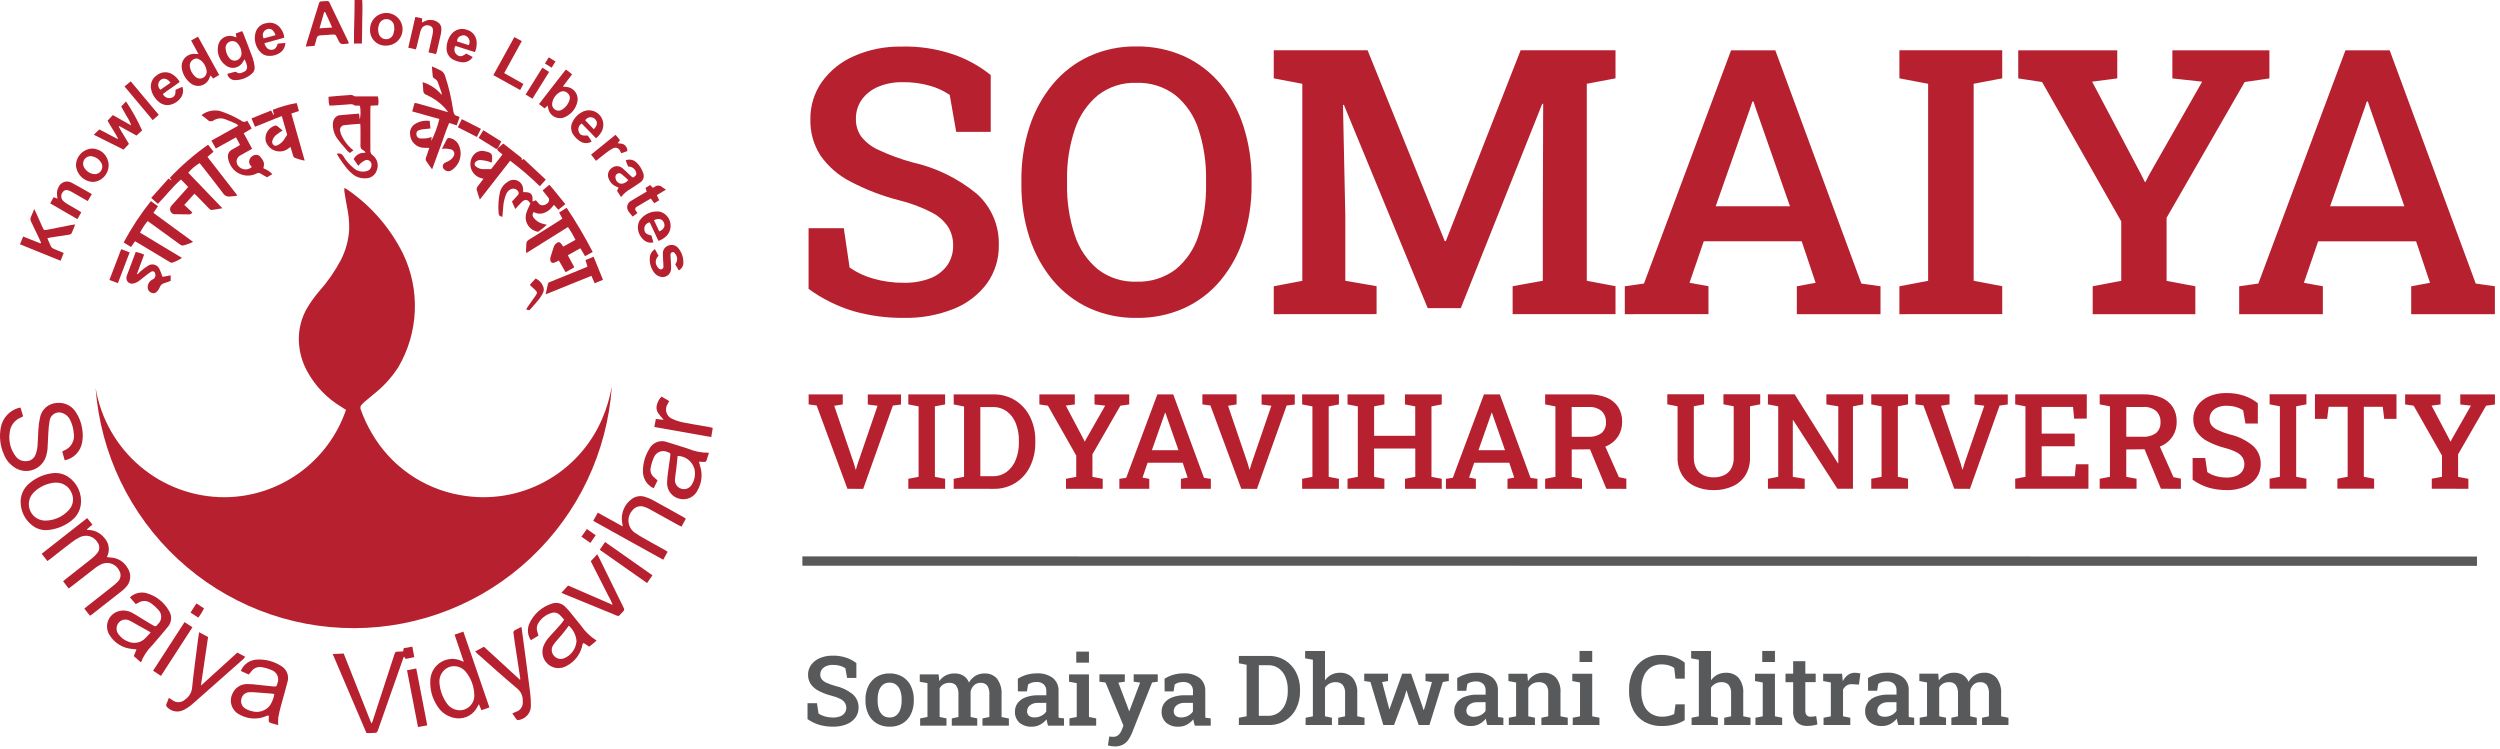<svg width="377" height="113" viewBox="0 0 377 113" fill="none" xmlns="http://www.w3.org/2000/svg">
<path d="M52.632 6.509C52.553 6.54 52.474 6.566 52.393 6.588C51.317 6.717 51.317 6.717 50.858 5.737C50.593 5.175 50.593 5.175 49.946 5.224C49.42 5.265 48.894 5.31 48.37 5.331C48.294 5.322 48.217 5.328 48.143 5.35C48.07 5.372 48.001 5.408 47.942 5.456C47.882 5.504 47.833 5.564 47.797 5.632C47.761 5.7 47.739 5.774 47.732 5.851C47.647 6.212 47.543 6.568 47.42 6.919L46.115 7.018C46.178 6.777 46.218 6.604 46.268 6.436C46.857 4.523 47.449 2.61 48.042 0.696C48.185 0.224 48.194 0.211 48.674 0.196C49.746 0.166 49.468 -0.037 49.959 0.96C50.753 2.576 51.524 4.207 52.305 5.823C52.406 6.032 52.501 6.247 52.618 6.5M49.036 1.811L48.883 1.824C48.661 2.609 48.435 3.391 48.183 4.274L50.089 4.147C49.716 3.301 49.394 2.546 49.025 1.811" fill="#B7202E"/>
<path d="M55.802 4.452C55.794 3.965 55.931 3.487 56.194 3.078C56.458 2.669 56.836 2.347 57.282 2.154C57.727 1.96 58.22 1.904 58.697 1.991C59.175 2.079 59.616 2.306 59.965 2.645C60.313 2.984 60.554 3.419 60.656 3.895C60.758 4.371 60.717 4.867 60.538 5.319C60.359 5.772 60.051 6.161 59.651 6.438C59.252 6.715 58.779 6.866 58.294 6.874C57.967 6.9 57.637 6.856 57.328 6.745C57.019 6.634 56.737 6.458 56.501 6.228C56.265 5.999 56.081 5.722 55.961 5.416C55.84 5.109 55.786 4.781 55.802 4.452ZM59.495 4.313H59.443C59.449 4.205 59.449 4.096 59.443 3.988C59.427 3.709 59.313 3.445 59.12 3.243C58.928 3.041 58.67 2.914 58.393 2.885C58.116 2.856 57.838 2.926 57.608 3.084C57.379 3.242 57.212 3.477 57.139 3.746C56.994 4.161 56.98 4.611 57.1 5.033C57.161 5.273 57.297 5.486 57.487 5.643C57.677 5.8 57.912 5.893 58.158 5.907C58.404 5.927 58.651 5.864 58.858 5.729C59.066 5.594 59.223 5.393 59.305 5.159C59.388 4.883 59.45 4.602 59.491 4.317" fill="#B7202E"/>
<path d="M62.714 7.45L61.567 7.192C61.925 5.632 62.278 4.121 62.632 2.559L63.667 2.768C63.653 2.979 63.64 3.19 63.628 3.4C63.814 3.314 63.962 3.236 64.118 3.172C64.425 3.031 64.764 2.974 65.099 3.007C65.435 3.04 65.756 3.162 66.03 3.359C66.201 3.466 66.34 3.616 66.433 3.795C66.527 3.973 66.571 4.174 66.562 4.375C66.558 4.631 66.53 4.887 66.48 5.138C66.287 6.027 66.084 6.914 65.872 7.798C65.849 7.901 65.801 8 65.745 8.159C65.372 8.071 65.017 7.989 64.626 7.895C64.794 7.147 64.954 6.468 65.105 5.778C65.184 5.46 65.246 5.139 65.291 4.814C65.346 4.278 65.18 4.003 64.769 3.864C64.564 3.788 64.339 3.783 64.13 3.851C63.922 3.919 63.742 4.055 63.62 4.238C63.506 4.424 63.422 4.627 63.372 4.839C63.186 5.587 63.014 6.322 62.833 7.063C62.809 7.166 62.77 7.268 62.714 7.437" fill="#B7202E"/>
<path d="M53.471 0H54.623C54.704 1.094 54.623 2.175 54.623 3.256C54.623 4.338 54.592 5.434 54.575 6.561H53.378C53.353 4.379 53.488 2.226 53.473 0.004" fill="#B7202E"/>
<path d="M92.26 58.318C91.573 68.185 87.186 77.425 79.981 84.179C72.776 90.934 63.288 94.702 53.426 94.725C43.564 94.749 34.058 91.027 26.821 84.307C19.584 77.587 15.153 68.369 14.418 58.505C15.191 63.114 17.569 67.299 21.128 70.315C24.687 73.332 29.198 74.986 33.858 74.982C37.897 74.965 41.832 73.687 45.114 71.326C48.397 68.965 50.866 65.638 52.178 61.806C51.938 61.653 51.686 61.49 51.432 61.331C49.278 60.035 47.51 58.182 46.313 55.967C45.548 54.572 45.122 53.016 45.067 51.426C45.003 49.629 45.464 47.853 46.393 46.316C46.904 45.481 47.479 44.687 48.112 43.942C49.394 42.505 50.498 40.918 51.401 39.215C52.141 37.77 52.57 36.183 52.658 34.56C52.677 33.411 52.563 32.264 52.316 31.143C52.165 30.38 52.05 29.603 51.925 28.829C51.914 28.668 51.914 28.506 51.925 28.345C52.072 28.409 52.215 28.483 52.352 28.567C55.944 31.025 58.847 34.367 60.784 38.273C62.07 40.96 62.678 43.923 62.554 46.901C62.431 49.879 61.58 52.781 60.077 55.352C59.086 56.897 57.845 58.265 56.404 59.399C55.929 59.788 55.457 60.185 54.989 60.583C54.838 60.711 54.709 60.866 54.564 61C54.455 61.096 54.381 61.226 54.354 61.368C54.327 61.511 54.347 61.658 54.413 61.788C54.844 63.007 55.392 64.182 56.05 65.295C57.458 67.747 59.387 69.857 61.7 71.477C64.013 73.096 66.654 74.185 69.434 74.666C73.772 75.454 78.248 74.744 82.131 72.651C86.014 70.559 89.075 67.207 90.813 63.144C91.475 61.593 91.959 59.971 92.255 58.311" fill="#B7202E"/>
<path d="M9.761 69.423C9.635 68.98 9.515 68.562 9.388 68.114C9.456 68.056 9.529 68.004 9.607 67.96C10.136 67.769 10.579 67.393 10.856 66.902C11.133 66.41 11.226 65.836 11.117 65.282C11.065 64.608 10.885 63.95 10.586 63.344C10.369 62.875 9.982 62.507 9.504 62.315C9.308 62.228 9.095 62.185 8.88 62.19C8.665 62.195 8.454 62.248 8.262 62.346C8.071 62.443 7.903 62.582 7.772 62.752C7.64 62.923 7.548 63.12 7.503 63.331C7.382 63.992 7.309 64.662 7.285 65.334C7.23 66.131 7.223 66.935 7.163 67.732C7.13 68.076 7.062 68.415 6.962 68.746C6.825 69.225 6.576 69.665 6.236 70.029C5.896 70.393 5.475 70.671 5.007 70.84C4.539 71.008 4.038 71.063 3.545 70.999C3.051 70.935 2.58 70.755 2.171 70.472C1.448 70.003 0.891 69.316 0.582 68.51C0.019 67.234 -0.14 65.816 0.125 64.446C0.258 63.752 0.581 63.108 1.059 62.589C1.537 62.069 2.15 61.693 2.829 61.504C2.915 61.486 3.002 61.475 3.09 61.472L3.491 62.772C3.405 62.828 3.316 62.879 3.224 62.925C2.725 63.108 2.291 63.434 1.975 63.863C1.66 64.292 1.477 64.804 1.449 65.336C1.364 65.951 1.403 66.576 1.563 67.175C1.723 67.774 2.001 68.335 2.381 68.824C2.561 69.068 2.799 69.261 3.074 69.386C3.349 69.512 3.651 69.565 3.952 69.541C4.255 69.54 4.552 69.448 4.802 69.276C5.052 69.104 5.245 68.86 5.354 68.576C5.515 68.152 5.617 67.708 5.658 67.257C5.731 66.46 5.72 65.654 5.783 64.855C5.811 64.22 5.895 63.589 6.033 62.968C6.15 62.36 6.47 61.811 6.939 61.409C7.409 61.008 8.001 60.779 8.618 60.759C9.175 60.709 9.734 60.814 10.235 61.064C10.735 61.314 11.156 61.699 11.451 62.175C11.937 62.907 12.255 63.737 12.384 64.607C12.514 65.306 12.514 66.024 12.384 66.724C12.269 67.384 11.958 67.993 11.492 68.473C11.027 68.952 10.427 69.28 9.773 69.412" fill="#B7202E"/>
<path d="M13.933 79.117L13.122 79.8L13.141 79.912C13.641 79.895 14.138 79.997 14.592 80.209C15.045 80.421 15.443 80.737 15.752 81.132C16.103 81.513 16.327 81.996 16.391 82.512C16.456 83.027 16.357 83.55 16.11 84.007C16.345 84.035 16.532 84.065 16.718 84.078C17.238 84.104 17.743 84.262 18.185 84.539C18.627 84.816 18.991 85.201 19.243 85.658C19.544 86.1 19.681 86.634 19.631 87.167C19.58 87.7 19.345 88.198 18.965 88.574C18.794 88.764 18.607 88.939 18.406 89.098C16.885 90.293 15.368 91.482 13.853 92.667C13.782 92.721 13.7 92.766 13.57 92.854L12.721 91.786C12.889 91.645 13.025 91.524 13.161 91.412C14.392 90.445 15.625 89.485 16.852 88.514C17.171 88.272 17.471 88.008 17.753 87.723C17.977 87.517 18.122 87.24 18.166 86.938C18.209 86.637 18.148 86.329 17.992 86.068C17.766 85.583 17.36 85.207 16.861 85.02C16.361 84.832 15.809 84.849 15.321 85.065C14.99 85.217 14.678 85.405 14.389 85.626C13.206 86.541 12.037 87.456 10.862 88.37C10.709 88.49 10.548 88.604 10.36 88.745L9.517 87.658C9.687 87.506 9.821 87.39 9.957 87.284C11.229 86.281 12.508 85.29 13.773 84.282C14.103 84.026 14.403 83.733 14.668 83.41C14.858 83.184 14.965 82.9 14.971 82.606C14.978 82.31 14.883 82.022 14.704 81.788C14.446 81.353 14.036 81.029 13.553 80.88C13.07 80.732 12.55 80.769 12.093 80.984C11.619 81.213 11.171 81.493 10.757 81.818C9.713 82.606 8.691 83.427 7.659 84.233C7.506 84.355 7.346 84.467 7.154 84.607L6.283 83.509L13.145 78.126L13.926 79.095" fill="#B7202E"/>
<path d="M31.383 21.822L32.198 22.875L31.286 23.663C32.792 25.603 34.297 27.541 35.801 29.476C35.672 29.521 35.539 29.556 35.404 29.581C35.188 29.605 34.966 29.581 34.751 29.624C34.531 29.669 34.303 29.644 34.098 29.551C33.893 29.458 33.723 29.303 33.612 29.108C32.599 27.75 31.543 26.427 30.503 25.092C30.383 24.939 30.253 24.787 30.104 24.598C29.456 24.981 28.877 25.471 28.392 26.048L33.537 31.401C32.929 31.504 32.418 31.612 31.905 31.666C31.78 31.68 31.616 31.539 31.508 31.431C30.919 30.836 30.344 30.228 29.762 29.628C29.637 29.5 29.505 29.381 29.322 29.205L27.789 30.901L29.005 32.037C28.947 32.139 28.859 32.221 28.754 32.274C28.649 32.326 28.53 32.346 28.414 32.33C27.759 32.33 27.108 32.315 26.452 32.302C26.297 32.323 26.14 32.291 26.005 32.212C25.869 32.133 25.764 32.012 25.706 31.866C25.643 31.714 25.628 31.546 25.663 31.385C25.698 31.224 25.781 31.077 25.902 30.965C26.603 30.202 27.287 29.424 27.979 28.649C28.101 28.513 28.214 28.374 28.375 28.191L27.293 27.069C25.987 28.191 25.012 29.529 23.809 30.742L22.8 29.846L25.424 26.921C25.577 27.032 25.704 27.117 25.829 27.203L25.863 27.162L25.62 26.807C27.372 24.957 29.302 23.286 31.383 21.819" fill="#B7202E"/>
<path d="M64.794 18.216L64.913 19.376C64.48 19.419 64.105 19.453 63.732 19.497C63.571 19.518 63.412 19.555 63.259 19.61C63.185 19.622 63.115 19.649 63.053 19.689C62.99 19.729 62.935 19.781 62.893 19.842C62.85 19.903 62.82 19.972 62.805 20.045C62.789 20.118 62.788 20.193 62.802 20.266C62.797 20.416 62.849 20.562 62.947 20.675C63.045 20.788 63.183 20.86 63.331 20.876C63.708 20.902 64.087 20.89 64.462 20.838C64.675 20.794 64.885 20.732 65.088 20.651L65.036 21.261C65.57 20.208 65.978 19.096 66.252 17.947L62.162 16.8L62.518 15.525C62.681 15.549 62.802 15.555 62.917 15.584L65.484 16.321L67.588 16.92C67.437 16.703 67.274 16.494 67.101 16.295C66.32 15.451 65.375 14.776 64.324 14.312C64.167 14.271 64.031 14.174 63.939 14.04C63.847 13.907 63.805 13.745 63.822 13.583C63.822 13.224 63.768 12.865 63.73 12.386C64.863 12.732 65.868 13.405 66.62 14.322C66.617 14.208 66.605 14.094 66.584 13.982C66.431 13.523 66.267 13.046 66.095 12.592C66.058 12.422 65.982 12.264 65.873 12.129C65.763 11.995 65.623 11.888 65.465 11.817C65.412 11.788 65.367 11.747 65.332 11.697C65.297 11.648 65.273 11.591 65.264 11.531C65.206 11.066 65.178 10.596 65.129 10.016C65.652 10.222 66.16 10.464 66.649 10.74C66.887 10.938 67.058 11.204 67.138 11.503C67.401 12.317 67.643 13.138 67.835 13.97C68.046 14.874 68.209 15.788 68.352 16.707C68.417 17.137 68.539 17.432 69.003 17.503C69.11 17.543 69.212 17.595 69.307 17.657L68.874 18.903L67.733 18.538C67.252 19.679 66.881 20.853 66.452 22.004C66.023 23.154 65.618 24.291 65.163 25.537C64.805 25.038 64.495 24.641 64.23 24.213C64.18 24.063 64.184 23.901 64.243 23.755C64.387 23.296 64.555 22.832 64.741 22.294H64.061C63.778 22.305 63.496 22.26 63.231 22.161C62.966 22.062 62.723 21.912 62.516 21.719C62.309 21.526 62.142 21.294 62.025 21.036C61.908 20.778 61.843 20.499 61.834 20.216C61.804 19.924 61.856 19.629 61.983 19.365C62.111 19.101 62.309 18.877 62.556 18.719C63.214 18.298 64 18.125 64.773 18.231" fill="#B7202E"/>
<path d="M49.675 15.91C49.635 15.759 49.603 15.606 49.58 15.452C49.558 15.182 49.552 14.911 49.538 14.593C50.132 14.541 50.688 14.492 51.244 14.44C51.701 14.404 52.156 14.369 52.613 14.342C52.753 14.308 52.898 14.304 53.04 14.331C53.181 14.357 53.316 14.413 53.434 14.496C53.519 14.572 53.715 14.533 53.857 14.533H56.979C57.097 14.973 57.113 15.434 57.024 15.88L55.886 15.934C55.873 16.153 55.851 16.346 55.851 16.544C55.851 18.584 55.851 20.625 55.851 22.668C55.837 22.817 55.865 22.967 55.931 23.102C55.996 23.236 56.098 23.35 56.224 23.431C56.548 23.687 56.782 24.04 56.891 24.439C57.001 24.838 56.98 25.261 56.832 25.647C56.722 26.018 56.492 26.342 56.178 26.567C55.864 26.792 55.485 26.906 55.099 26.889C54.42 26.927 53.751 26.713 53.219 26.289C52.934 26.063 52.67 25.813 52.428 25.541C51.819 24.806 51.27 24.023 50.785 23.201C50.969 23.124 51.174 23.12 51.361 23.189C51.547 23.259 51.7 23.396 51.789 23.575C52.181 24.235 52.686 24.82 53.281 25.305C53.546 25.557 53.872 25.735 54.227 25.822C54.582 25.909 54.953 25.901 55.304 25.799C55.501 25.755 55.678 25.647 55.807 25.492C55.937 25.337 56.011 25.142 56.019 24.94C56.038 24.813 56.023 24.683 55.975 24.564C55.926 24.446 55.847 24.342 55.744 24.265C55.642 24.188 55.52 24.141 55.393 24.128C55.265 24.115 55.137 24.137 55.021 24.192C54.792 24.302 54.58 24.444 54.39 24.613C54.26 24.734 54.14 24.865 54.03 25.006L53.331 23.988C53.497 23.669 53.756 23.408 54.073 23.241C54.391 23.074 54.752 23.008 55.108 23.053C55.064 22.782 54.858 22.711 54.706 22.621C54.586 22.556 54.489 22.456 54.428 22.334C54.366 22.213 54.343 22.075 54.361 21.94C54.377 21.067 54.361 20.191 54.361 19.322C54.361 19.134 54.346 18.931 54.333 18.665C53.478 18.736 52.654 18.779 51.865 18.878C51.77 18.894 51.678 18.929 51.596 18.981C51.515 19.034 51.445 19.102 51.392 19.183C51.338 19.264 51.301 19.355 51.284 19.451C51.267 19.546 51.27 19.644 51.292 19.739C51.34 20.007 51.425 20.267 51.544 20.511C51.876 21.182 52.323 21.79 52.865 22.305C52.982 22.417 53.113 22.516 53.292 22.668L52.76 23.064C52.652 22.994 52.55 22.914 52.456 22.825C51.94 22.215 51.391 21.624 50.921 20.981C50.435 20.335 50.179 19.545 50.196 18.736C50.187 18.544 50.218 18.352 50.286 18.172C50.354 17.992 50.458 17.829 50.591 17.691C50.743 17.536 50.938 17.429 51.151 17.386C52.124 17.283 53.1 17.219 54.135 17.137C54.18 17.46 54.221 17.737 54.26 18.02C54.398 17.337 54.406 16.634 54.282 15.949L53.764 15.919C53.657 15.919 53.514 15.944 53.445 15.887C53.12 15.622 52.757 15.734 52.404 15.755C51.643 15.805 50.884 15.867 50.123 15.917C49.981 15.929 49.842 15.917 49.687 15.917" fill="#B7202E"/>
<path d="M69.937 99.787C69.454 98.36 69.014 97.06 68.553 95.706C69.01 95.553 69.417 95.401 69.874 95.248C71.18 99.06 72.485 102.846 73.804 106.684L72.599 107.101L72.216 106.186C72.123 106.347 72.064 106.444 72.013 106.545C71.738 107.123 71.293 107.603 70.739 107.92C70.184 108.237 69.546 108.376 68.91 108.319C68.31 108.265 67.731 108.072 67.219 107.754C66.707 107.437 66.277 107.003 65.961 106.489C65.171 105.317 64.796 103.913 64.896 102.502C64.928 101.964 65.089 101.442 65.365 100.981C65.641 100.52 66.025 100.132 66.483 99.852C66.941 99.571 67.46 99.406 67.996 99.371C68.532 99.335 69.068 99.43 69.559 99.647C69.637 99.69 69.725 99.709 69.932 99.801M66.272 103.003C66.355 104.101 66.736 105.156 67.375 106.052C67.575 106.347 67.838 106.595 68.144 106.777C68.451 106.958 68.794 107.07 69.148 107.103C69.467 107.128 69.787 107.083 70.087 106.972C70.387 106.86 70.659 106.685 70.885 106.458C71.11 106.231 71.284 105.957 71.394 105.656C71.504 105.355 71.547 105.034 71.521 104.714C71.477 103.486 71.038 102.305 70.269 101.347C69.98 100.969 69.578 100.691 69.122 100.554C68.666 100.417 68.179 100.428 67.729 100.584C67.254 100.774 66.855 101.114 66.592 101.553C66.329 101.993 66.217 102.507 66.274 103.016" fill="#B7202E"/>
<path d="M62.175 97.506L62.479 99.099C62.015 99.197 61.61 99.286 61.173 99.367C61.105 99.268 61.037 99.18 60.925 99.017C60.892 99.072 60.862 99.129 60.836 99.187L59.094 104.131L57.033 110.006C56.847 110.513 56.847 110.513 56.304 110.529C56.03 110.529 55.761 110.544 55.487 110.55C55.433 110.55 55.379 110.537 55.252 110.524C53.573 106.611 51.895 102.668 50.175 98.63L51.83 98.553L56.009 109.114C56.074 109.012 56.13 108.906 56.177 108.796L59.465 98.723C59.605 98.289 59.618 98.284 60.073 98.265C60.304 98.252 60.53 98.244 60.786 98.233L60.883 97.751L62.175 97.513" fill="#B7202E"/>
<path d="M89.963 96.593C89.791 96.744 89.672 96.855 89.55 96.957C89.327 97.145 89.103 97.32 88.855 97.519L88.002 96.957C87.78 97.111 87.816 97.38 87.752 97.59C87.585 98.187 87.298 98.744 86.909 99.227C86.519 99.709 86.036 100.107 85.488 100.395C85.031 100.67 84.499 100.791 83.968 100.741C83.602 100.701 83.249 100.577 82.937 100.38C82.625 100.183 82.361 99.917 82.166 99.603C81.971 99.289 81.85 98.935 81.811 98.567C81.772 98.199 81.816 97.828 81.941 97.479C82.14 96.949 82.445 96.465 82.836 96.056C83.444 95.383 84.052 94.705 84.66 94.023C84.808 93.835 84.946 93.64 85.074 93.437C84.832 93.177 84.617 92.916 84.369 92.689C84.215 92.545 84.025 92.444 83.819 92.397C83.614 92.351 83.399 92.361 83.198 92.425C82.315 92.681 81.566 93.273 81.113 94.075C80.935 94.422 80.9 94.825 81.014 95.198C81.055 95.385 81.126 95.572 81.201 95.848C80.828 96.067 80.454 96.307 80.052 96.544C79.819 96.195 79.672 95.795 79.625 95.377C79.577 94.96 79.63 94.537 79.779 94.144C80.099 93.398 80.577 92.73 81.181 92.189C81.786 91.648 82.501 91.246 83.276 91.011C83.626 90.898 84 90.888 84.355 90.983C84.71 91.077 85.03 91.272 85.278 91.544C85.586 91.853 85.876 92.179 86.145 92.523C86.632 93.114 87.092 93.724 87.588 94.303C88.207 95.221 89.011 95.997 89.95 96.582M85.774 94.359C85.401 94.842 85.095 95.274 84.761 95.669C84.427 96.064 84.043 96.49 83.696 96.901C83.603 97.013 83.519 97.132 83.444 97.257C83.279 97.489 83.194 97.768 83.202 98.053C83.209 98.338 83.31 98.613 83.487 98.835C83.667 99.067 83.916 99.236 84.198 99.315C84.48 99.394 84.78 99.381 85.054 99.277C85.577 99.063 86.031 98.707 86.364 98.249C86.697 97.791 86.896 97.25 86.939 96.684C86.864 95.788 86.45 94.955 85.783 94.354" fill="#B7202E"/>
<path d="M37.521 101.723L36.312 101.177C36.514 100.676 36.859 100.246 37.304 99.941C37.749 99.636 38.274 99.469 38.813 99.462C40.057 99.402 41.289 99.729 42.34 100.397C42.773 100.626 43.111 101.002 43.294 101.458C43.477 101.913 43.493 102.419 43.34 102.885C43.043 104.084 42.678 105.27 42.359 106.465C42.206 107.043 42.055 107.627 41.96 108.219C41.927 108.593 41.923 108.968 41.949 109.342C41.631 109.256 41.374 109.188 41.117 109.115C40.516 108.943 40.496 108.911 40.529 108.281C40.529 108.176 40.546 108.072 40.559 107.941C40.307 107.843 40.119 108.002 39.931 108.072C39.315 108.3 38.657 108.391 38.002 108.338C37.348 108.285 36.712 108.09 36.141 107.767C35.861 107.632 35.611 107.442 35.404 107.209C35.198 106.976 35.04 106.704 34.939 106.409C34.838 106.115 34.797 105.803 34.817 105.492C34.837 105.181 34.919 104.877 35.057 104.598C35.241 104.167 35.548 103.8 35.94 103.544C36.332 103.287 36.79 103.152 37.258 103.156C37.873 103.159 38.488 103.205 39.097 103.293C39.8 103.36 40.501 103.454 41.208 103.513C41.672 103.551 41.712 103.513 41.838 103.038C41.916 102.852 41.955 102.651 41.954 102.449C41.952 102.247 41.91 102.047 41.829 101.861C41.748 101.676 41.63 101.509 41.483 101.371C41.336 101.232 41.163 101.125 40.973 101.056C40.493 100.844 39.989 100.693 39.472 100.607C39.183 100.554 38.885 100.583 38.611 100.691C38.338 100.799 38.1 100.981 37.924 101.217C37.797 101.37 37.674 101.521 37.521 101.71M41.357 104.669C41.275 104.643 41.191 104.622 41.105 104.608C40.294 104.542 39.481 104.473 38.681 104.421C38.32 104.384 37.956 104.373 37.594 104.387C37.319 104.394 37.054 104.492 36.84 104.666C36.627 104.84 36.476 105.08 36.413 105.348C36.328 105.611 36.332 105.895 36.423 106.156C36.514 106.417 36.687 106.641 36.916 106.794C37.247 107.016 37.618 107.172 38.008 107.252C38.491 107.396 39.007 107.39 39.487 107.236C39.968 107.083 40.391 106.788 40.703 106.39C41.041 105.868 41.27 105.282 41.374 104.667" fill="#B7202E"/>
<path d="M21.258 99.894L20.174 98.94L20.586 97.926L19.911 97.859C19.229 97.802 18.569 97.587 17.984 97.23C17.399 96.872 16.905 96.383 16.541 95.802C16.328 95.482 16.195 95.115 16.153 94.733C16.111 94.35 16.163 93.964 16.302 93.605C16.441 93.247 16.665 92.927 16.953 92.674C17.242 92.421 17.587 92.241 17.96 92.151C18.602 91.986 19.281 92.067 19.866 92.379C20.303 92.598 20.709 92.871 21.129 93.127C21.767 93.51 22.392 93.914 23.041 94.281C23.464 94.519 23.511 94.49 23.813 94.128C23.967 93.989 24.091 93.82 24.177 93.631C24.263 93.441 24.308 93.236 24.31 93.028C24.313 92.821 24.272 92.615 24.19 92.424C24.109 92.233 23.988 92.061 23.837 91.919C23.524 91.567 23.172 91.254 22.787 90.983C22.519 90.773 22.194 90.651 21.855 90.633C21.515 90.614 21.179 90.701 20.89 90.88C20.765 90.95 20.638 91.013 20.472 91.099C20.181 90.763 19.9 90.441 19.588 90.084C19.911 89.778 20.304 89.559 20.733 89.444C21.161 89.33 21.612 89.325 22.043 89.429C22.763 89.626 23.438 89.963 24.028 90.422C24.618 90.881 25.111 91.453 25.48 92.104C25.726 92.484 25.838 92.935 25.798 93.387C25.758 93.838 25.569 94.263 25.26 94.593C24.542 95.484 23.783 96.344 23.041 97.212C22.981 97.281 22.919 97.347 22.854 97.416C22.158 98.123 21.613 98.966 21.254 99.892M22.725 95.383C22.589 95.291 22.539 95.25 22.475 95.218C21.75 94.808 21.024 94.397 20.299 93.999C20.021 93.826 19.732 93.673 19.433 93.54C19.271 93.468 19.096 93.43 18.918 93.428C18.74 93.426 18.564 93.46 18.4 93.528C18.236 93.596 18.087 93.696 17.963 93.823C17.838 93.951 17.741 94.102 17.677 94.268C17.583 94.507 17.555 94.767 17.598 95.021C17.64 95.274 17.751 95.511 17.917 95.706C18.289 96.202 18.801 96.574 19.387 96.774C19.81 96.947 20.275 96.99 20.722 96.898C21.17 96.806 21.58 96.582 21.901 96.256C22.171 95.99 22.419 95.695 22.725 95.377" fill="#B7202E"/>
<path d="M99.163 72.434C98.976 72.835 98.79 73.224 98.583 73.633C98.074 73.403 97.647 73.025 97.356 72.547C97.066 72.07 96.926 71.515 96.955 70.957C96.968 69.82 97.29 68.709 97.887 67.743C98.125 67.252 98.539 66.869 99.046 66.671C99.554 66.473 100.117 66.474 100.623 66.675C101.669 66.98 102.697 67.337 103.738 67.655C104.742 68.074 105.821 68.286 106.908 68.278C106.776 68.695 106.662 69.055 106.55 69.417C106.529 69.497 106.48 69.567 106.411 69.612C106.342 69.658 106.259 69.676 106.177 69.664C105.944 69.664 105.713 69.64 105.4 69.623C105.467 69.876 105.517 70.096 105.586 70.311C105.774 70.903 105.838 71.528 105.774 72.146C105.71 72.764 105.519 73.362 105.213 73.903C104.987 74.397 104.599 74.798 104.114 75.04C103.629 75.282 103.075 75.35 102.546 75.233C101.995 75.128 101.499 74.832 101.142 74.399C100.786 73.965 100.592 73.419 100.595 72.857C100.606 72.258 100.66 71.66 100.758 71.069C100.853 70.306 100.981 69.556 101.071 68.798C101.125 68.34 101.084 68.304 100.668 68.168C100.477 68.077 100.269 68.027 100.058 68.021C99.847 68.015 99.637 68.053 99.441 68.133C99.245 68.213 99.068 68.333 98.921 68.486C98.775 68.638 98.661 68.82 98.588 69.019C98.36 69.532 98.198 70.073 98.107 70.627C98.07 70.873 98.096 71.124 98.183 71.356C98.27 71.588 98.415 71.794 98.605 71.954L99.146 72.438M102.186 68.75C102.115 69.451 102.052 70.123 101.975 70.785C101.918 71.271 101.822 71.754 101.789 72.242C101.747 72.571 101.828 72.904 102.017 73.177C102.205 73.449 102.487 73.643 102.809 73.719C103.111 73.795 103.43 73.766 103.713 73.636C103.996 73.505 104.227 73.282 104.366 73.003C104.575 72.65 104.712 72.259 104.769 71.852C104.827 71.446 104.803 71.032 104.7 70.635C104.531 70.097 104.198 69.626 103.748 69.288C103.298 68.95 102.754 68.761 102.192 68.75" fill="#B7202E"/>
<path d="M100.683 83.197C100.457 83.612 100.256 83.975 100.017 84.409C96.474 82.46 92.99 80.505 89.457 78.543C89.7 78.109 89.914 77.737 90.149 77.307L93.909 79.389C93.866 79.11 93.849 78.953 93.82 78.796C93.701 78.11 93.783 77.405 94.056 76.765C94.328 76.125 94.779 75.578 95.354 75.189C95.627 75.006 95.938 74.886 96.263 74.839C96.588 74.791 96.919 74.818 97.233 74.916C97.65 75.039 98.054 75.205 98.437 75.412C100.017 76.272 101.586 77.153 103.15 78.031C103.229 78.076 103.303 78.128 103.425 78.218L102.768 79.42C102.565 79.319 102.404 79.245 102.248 79.16C100.836 78.377 99.426 77.585 98.005 76.807C97.721 76.645 97.421 76.514 97.109 76.416C96.795 76.313 96.457 76.311 96.141 76.412C95.826 76.513 95.551 76.711 95.354 76.978C95.142 77.211 94.982 77.487 94.883 77.787C94.784 78.087 94.75 78.405 94.782 78.719C94.815 79.033 94.913 79.337 95.07 79.611C95.227 79.884 95.441 80.122 95.696 80.307C96.526 80.889 97.436 81.356 98.316 81.863C98.991 82.252 99.685 82.626 100.368 83.002C100.461 83.055 100.554 83.122 100.681 83.214" fill="#B7202E"/>
<path d="M84.274 39.286C84.034 39.404 83.858 39.5 83.677 39.578C83.282 39.752 82.997 39.578 82.982 39.135C82.972 39.026 82.982 38.915 83.012 38.81C83.18 38.248 83.349 37.687 83.541 37.145C83.601 36.994 83.697 36.859 83.819 36.752C84.192 36.406 84.444 36.447 84.718 36.883C84.774 36.971 84.843 37.053 84.944 37.188L86.783 36.169C86.457 35.495 86.078 34.848 85.651 34.234C83.54 35.557 81.484 36.84 79.371 38.162C79.344 38.026 79.327 37.887 79.321 37.747C79.321 37.457 79.382 37.166 79.367 36.877C79.352 36.725 79.384 36.571 79.46 36.437C79.535 36.303 79.649 36.196 79.787 36.129C81.288 35.215 82.771 34.259 84.263 33.324C84.429 33.219 84.593 33.107 84.809 32.965C84.649 32.66 84.506 32.39 84.317 32.05L85.449 31.335C86.883 33.478 88.194 35.701 89.377 37.992L88.228 38.634L87.519 37.438L85.628 38.492L86.609 40.308L85.289 41.056C84.946 40.457 84.627 39.893 84.274 39.275" fill="#B7202E"/>
<path d="M31.892 21.194L33.919 20.072L35.95 18.936C35.868 18.847 35.775 18.768 35.674 18.701C35.115 18.454 34.555 18.192 33.97 17.986C33.689 17.875 33.386 17.831 33.085 17.858C32.785 17.884 32.494 17.981 32.237 18.139C32.093 18.252 31.911 18.304 31.729 18.285C31.547 18.265 31.38 18.177 31.262 18.037C30.98 17.796 30.685 17.57 30.38 17.36C30.765 17.063 31.211 16.853 31.685 16.744C32.159 16.635 32.65 16.629 33.127 16.727C34.271 17.086 35.368 17.581 36.394 18.203C36.514 18.318 36.675 18.38 36.841 18.377C37.007 18.373 37.165 18.304 37.28 18.184L37.955 19.378L36.751 20.096L38.023 22.44L36.95 23.034C36.715 23.169 36.473 23.294 36.239 23.436C36.109 23.502 35.993 23.595 35.902 23.709C35.81 23.823 35.744 23.956 35.709 24.098C35.673 24.241 35.669 24.389 35.696 24.533C35.724 24.677 35.782 24.813 35.867 24.933C35.98 25.099 36.127 25.239 36.298 25.343C36.469 25.448 36.66 25.514 36.859 25.539C37.058 25.563 37.26 25.545 37.451 25.485C37.642 25.425 37.819 25.325 37.968 25.191C37.931 25.139 37.903 25.079 37.858 25.026C37.707 24.894 37.607 24.712 37.577 24.512C37.547 24.313 37.589 24.109 37.694 23.938C37.793 23.741 37.95 23.581 38.144 23.477C38.338 23.374 38.558 23.333 38.776 23.36C38.919 23.378 39.053 23.44 39.16 23.538C39.569 24.007 39.975 24.491 39.746 25.195C39.738 25.26 39.738 25.326 39.746 25.391C40.252 25.57 40.706 25.871 41.068 26.268C40.773 26.437 40.509 26.594 40.259 26.736C39.886 26.523 39.567 26.332 39.24 26.147C39.163 26.1 39.074 26.075 38.984 26.075C38.894 26.075 38.805 26.1 38.727 26.147C38.053 26.497 37.27 26.574 36.541 26.361C35.812 26.149 35.192 25.663 34.811 25.004C34.608 24.657 34.468 24.277 34.397 23.882C34.327 23.603 34.361 23.308 34.492 23.053C34.623 22.798 34.843 22.599 35.109 22.494C35.426 22.307 35.74 22.135 36.055 21.953C36.085 21.936 36.105 21.901 36.182 21.813L35.587 20.711L32.547 22.395C32.321 21.992 32.114 21.618 31.885 21.203" fill="#B7202E"/>
<path d="M6.902 79.95C6.099 79.942 5.325 79.645 4.722 79.112C3.825 78.374 3.257 77.31 3.142 76.153C3.056 75.525 3.137 74.886 3.377 74.301C3.618 73.715 4.009 73.204 4.511 72.82C5.497 72 6.702 71.49 7.975 71.351C8.778 71.261 9.587 71.453 10.265 71.894C10.957 72.354 11.504 73.002 11.843 73.762C12.182 74.522 12.299 75.362 12.18 76.186C12.06 76.913 11.726 77.586 11.222 78.12C10.051 79.237 8.514 79.888 6.899 79.95M8.32 72.773C7.081 72.87 5.918 73.411 5.045 74.297C4.702 74.651 4.472 75.099 4.385 75.585C4.297 76.07 4.356 76.57 4.553 77.022C4.751 77.474 5.078 77.857 5.493 78.121C5.908 78.386 6.392 78.52 6.884 78.508C7.521 78.496 8.151 78.358 8.735 78.101C9.319 77.844 9.847 77.474 10.287 77.011C10.647 76.668 10.889 76.218 10.976 75.728C11.064 75.237 10.994 74.732 10.776 74.284C10.575 73.808 10.23 73.406 9.789 73.138C9.348 72.869 8.834 72.747 8.32 72.788" fill="#B7202E"/>
<path d="M20.351 36.386L19.765 37.248L18.646 36.563C19.823 34.364 21.196 32.277 22.75 30.327L23.815 31.09L23.136 32.102L29.117 36.479C28.627 36.72 28.112 36.904 27.58 37.027C27.427 37.061 27.207 36.917 27.058 36.806C25.642 35.787 24.236 34.749 22.824 33.731C22.651 33.606 22.472 33.483 22.265 33.337C21.818 33.873 21.433 34.459 21.118 35.082L27.442 38.894C26.983 39.201 26.484 39.444 25.959 39.616C25.836 39.663 25.622 39.53 25.474 39.44C23.994 38.555 22.517 37.661 21.039 36.773C20.825 36.642 20.605 36.522 20.359 36.38" fill="#B7202E"/>
<path d="M71.646 98.243L72.974 97.528L78.425 102.524C78.444 102.452 78.454 102.379 78.455 102.305C78.178 100.487 77.9 98.67 77.621 96.855C77.552 96.396 77.51 95.951 77.435 95.504C77.405 95.408 77.413 95.305 77.457 95.214C77.5 95.124 77.576 95.054 77.67 95.018C77.974 94.865 78.278 94.713 78.634 94.526C78.755 95.403 78.869 96.209 78.975 97.017C79.296 99.436 79.623 101.852 79.923 104.277C80.019 104.979 80.065 105.688 80.059 106.398C80.069 106.887 79.912 107.365 79.614 107.753C79.317 108.141 78.896 108.416 78.422 108.532C78.024 108.642 77.983 108.631 77.743 108.292C77.59 108.07 77.439 107.843 77.261 107.578L77.821 107.338C78.155 107.233 78.44 107.011 78.624 106.713C78.809 106.414 78.881 106.06 78.828 105.713V105.659C78.84 105.299 78.765 104.942 78.612 104.616C78.458 104.291 78.229 104.007 77.944 103.788C75.941 102.105 73.99 100.347 72.034 98.613C71.915 98.51 71.803 98.396 71.648 98.239" fill="#B7202E"/>
<path d="M30.036 95.345C30.532 95.609 30.948 95.826 31.377 96.06L30.297 103.396L35.786 98.413L36.971 99.037C36.901 99.151 36.821 99.257 36.73 99.354C34.148 101.645 31.559 103.933 28.966 106.216C28.553 106.575 28.092 106.874 27.597 107.105C27.214 107.281 26.786 107.337 26.371 107.265C25.956 107.192 25.572 106.995 25.271 106.699C25.178 106.641 25.11 106.55 25.08 106.444C25.051 106.338 25.061 106.225 25.111 106.126C25.228 105.846 25.338 105.565 25.471 105.232C25.685 105.386 25.858 105.502 26.03 105.606C26.312 105.813 26.659 105.913 27.007 105.888C27.356 105.863 27.684 105.715 27.934 105.47C28.23 105.267 28.477 105 28.657 104.689C28.836 104.378 28.945 104.031 28.973 103.672C29.218 101.241 29.566 98.792 29.874 96.353C29.913 96.049 29.962 95.744 30.027 95.336" fill="#B7202E"/>
<path d="M75.066 22.357C75.326 22.133 75.585 21.912 75.891 21.652C75.99 21.731 76.18 21.869 76.364 22.011C77.066 22.559 77.761 23.113 78.466 23.659C78.634 23.788 78.787 23.912 78.653 24.16C78.74 24.11 78.839 24.058 78.972 23.973L82.305 27.088L81.406 28.084C80 26.704 78.504 25.418 76.93 24.235L72.36 30.095C72.174 29.51 71.987 29.027 71.871 28.552C71.867 28.394 71.921 28.24 72.024 28.12C72.293 27.746 72.584 27.372 72.912 26.949L72.539 26.859C72.202 26.766 71.893 26.593 71.636 26.355C71.379 26.117 71.183 25.82 71.064 25.491C70.945 25.161 70.907 24.808 70.952 24.46C70.997 24.113 71.124 23.781 71.323 23.493C71.522 23.196 71.811 22.971 72.146 22.85C72.481 22.729 72.846 22.718 73.188 22.819C74.164 23.047 74.27 23.193 74.194 24.177C74.194 24.282 74.158 24.383 74.132 24.529C73.944 24.443 73.75 24.37 73.552 24.312C73.168 24.216 72.776 24.154 72.381 24.125C72.166 24.137 71.96 24.216 71.793 24.351C71.727 24.392 71.672 24.45 71.634 24.518C71.596 24.586 71.576 24.663 71.576 24.741C71.576 24.819 71.596 24.896 71.634 24.964C71.672 25.033 71.727 25.09 71.793 25.131C72.112 25.382 72.507 25.514 72.912 25.505H74.057L75.779 23.293C75.559 23.105 75.376 22.965 75.199 22.817C75.022 22.67 74.915 22.572 75.079 22.369L75.066 22.357Z" fill="#B7202E"/>
<path d="M40.88 16.649L41.238 17.348L41.307 17.324L41.145 16.553C42.307 16.094 43.512 15.754 44.742 15.538L45.074 16.74C44.675 16.871 44.328 16.987 43.933 17.124L45.947 24.216C45.408 24.131 44.881 23.977 44.381 23.758C44.284 23.723 44.228 23.532 44.177 23.399C44.047 23.006 43.935 22.606 43.804 22.153C43.618 22.29 43.485 22.396 43.347 22.498C43.056 22.683 42.725 22.796 42.382 22.829C42.038 22.862 41.692 22.813 41.371 22.686C41.05 22.56 40.763 22.359 40.533 22.1C40.304 21.842 40.139 21.532 40.052 21.198C39.974 20.707 40.078 20.205 40.347 19.787C40.615 19.37 41.027 19.066 41.505 18.934C41.608 18.919 41.714 18.943 41.801 19.002C42.07 19.211 42.325 19.436 42.613 19.679C42.309 19.879 42.053 20.036 41.811 20.223C41.472 20.445 41.217 20.774 41.085 21.158C41.038 21.278 41.027 21.409 41.054 21.534C41.082 21.66 41.146 21.774 41.238 21.863C41.443 22.05 41.678 21.978 41.9 21.877C42.328 21.668 42.682 21.334 42.917 20.919C43.029 20.732 43.15 20.567 43.308 20.322C43.06 19.458 42.789 18.518 42.497 17.503C41.113 18.003 39.837 18.6 38.45 19.116L37.931 17.857L40.9 16.656" fill="#B7202E"/>
<path d="M75.781 32.695C75.408 32.65 75.208 32.508 75.191 32.134C75.103 31.097 75.165 30.053 75.378 29.035C75.459 28.697 75.607 28.379 75.814 28.1C76.021 27.822 76.281 27.588 76.581 27.413C76.796 27.247 77.054 27.146 77.324 27.121C77.594 27.096 77.866 27.15 78.107 27.274C78.348 27.399 78.549 27.59 78.686 27.825C78.823 28.06 78.891 28.329 78.88 28.601L78.907 28.975C80.085 28.937 80.384 29.235 80.302 30.387L80.817 30.2C80.967 30.358 81.11 30.523 81.243 30.696C81.617 31.206 82.562 30.901 82.775 30.342C82.811 30.237 82.817 30.125 82.792 30.017C82.767 29.909 82.712 29.81 82.633 29.732C82.368 29.411 82.113 29.081 81.822 28.717L82.847 27.862C83.685 28.797 84.41 29.781 85.246 30.784L84.207 31.638L83.536 30.89C83.433 31.015 83.34 31.116 83.258 31.225C82.88 31.721 82.339 32.066 81.73 32.198C81.303 32.27 80.864 32.192 80.488 31.975C80.375 32.098 80.313 32.261 80.317 32.428C80.321 32.596 80.39 32.755 80.509 32.873C80.813 33.263 81.229 33.551 81.701 33.698C81.921 33.776 82.157 33.816 82.471 33.894C82.069 34.264 81.644 34.607 81.197 34.921C81.124 34.973 80.947 34.934 80.843 34.883C80.552 34.798 80.282 34.653 80.05 34.458C79.819 34.262 79.63 34.021 79.496 33.748C79.362 33.476 79.287 33.179 79.273 32.876C79.26 32.572 79.31 32.269 79.419 31.986C79.561 31.541 79.793 31.124 79.979 30.677C79.593 30.041 79.16 29.979 78.644 30.511C78.34 30.823 78.047 31.145 77.698 31.517L77.204 30.395C77.448 30.127 77.689 29.86 77.933 29.596C78.12 29.394 78.334 29.205 78.159 28.887C78.067 28.728 77.927 28.602 77.76 28.525C77.593 28.449 77.406 28.427 77.226 28.462C77.033 28.517 76.855 28.613 76.703 28.745C76.552 28.877 76.432 29.041 76.352 29.226C76.077 29.879 75.917 30.575 75.878 31.283C75.833 31.73 75.801 32.179 75.764 32.641" fill="#B7202E"/>
<path d="M84.675 89.379L85.665 88.297L92.391 91.215C92.225 90.756 92.014 90.313 91.762 89.895C91.553 89.451 91.322 89.016 91.098 88.585C90.874 88.155 90.654 87.708 90.433 87.276L89.763 85.967C89.541 85.529 89.325 85.093 89.091 84.633L90.065 83.58C90.252 83.922 90.388 84.19 90.522 84.465L93.959 91.468C94.2 91.96 94.202 91.962 93.832 92.353C93.187 93.033 93.394 92.985 92.568 92.646C90.097 91.642 87.629 90.632 85.164 89.616C85.02 89.556 84.876 89.487 84.675 89.392" fill="#B7202E"/>
<path d="M7.137 35.92C7.348 36.401 7.51 36.825 7.717 37.229C7.824 37.37 7.971 37.477 8.139 37.534C8.596 37.742 9.071 37.925 9.607 38.144C9.454 38.546 9.303 38.907 9.14 39.326L3.014 36.84C3.178 36.434 3.318 36.092 3.491 35.669C4.383 36.021 5.246 36.363 6.102 36.705L6.195 36.61C6.117 36.436 6.042 36.26 5.962 36.088C5.541 35.2 5.127 34.309 4.692 33.426C4.629 33.316 4.594 33.193 4.59 33.066C4.586 32.939 4.612 32.813 4.668 32.699C4.834 32.342 4.972 31.969 5.162 31.519C5.293 31.79 5.388 31.977 5.475 32.171C5.787 32.869 6.095 33.569 6.408 34.264C6.621 34.736 6.635 34.741 7.154 34.639C8.329 34.41 9.504 34.173 10.679 33.943C10.865 33.907 11.052 33.889 11.339 33.847C11.138 34.352 10.989 34.782 10.791 35.183C10.691 35.303 10.547 35.379 10.392 35.394C9.444 35.548 8.493 35.686 7.54 35.828C7.434 35.843 7.331 35.875 7.135 35.922" fill="#B7202E"/>
<path d="M34.298 11.131C34.671 11.028 35.059 10.921 35.438 10.826C35.526 10.819 35.614 10.845 35.684 10.899C35.795 10.98 35.925 11.03 36.062 11.043C36.198 11.056 36.336 11.031 36.46 10.972C37.237 10.712 37.42 10.332 37.141 9.554C37.075 9.367 36.987 9.18 36.891 8.935C36.788 9.088 36.715 9.178 36.661 9.279C36.545 9.513 36.377 9.717 36.171 9.876C35.965 10.036 35.726 10.147 35.471 10.201C35.216 10.255 34.953 10.25 34.7 10.188C34.447 10.125 34.212 10.007 34.011 9.84C33.579 9.515 33.245 9.077 33.045 8.574C32.845 8.07 32.787 7.522 32.877 6.988C32.91 6.717 33.005 6.457 33.154 6.227C33.302 5.998 33.501 5.806 33.734 5.665C33.968 5.524 34.23 5.438 34.502 5.414C34.773 5.39 35.047 5.428 35.301 5.525C35.4 5.559 35.501 5.587 35.654 5.637L35.551 5.054L36.505 4.691C36.567 4.783 36.621 4.88 36.669 4.981C37.154 6.236 37.65 7.489 38.107 8.755C38.252 9.184 38.35 9.628 38.399 10.078C38.423 10.28 38.393 10.486 38.313 10.673C38.233 10.86 38.105 11.023 37.942 11.146C37.251 11.752 36.363 12.085 35.445 12.081C35.17 12.089 34.901 11.998 34.687 11.824C34.473 11.651 34.328 11.406 34.278 11.135M34.024 7.291C34.049 7.798 34.226 8.285 34.533 8.688C34.652 8.872 34.828 9.012 35.034 9.086C35.239 9.161 35.464 9.166 35.673 9.102C35.898 9.029 36.094 8.884 36.229 8.689C36.364 8.494 36.43 8.259 36.419 8.022C36.409 7.472 36.196 6.944 35.822 6.541C35.679 6.381 35.49 6.269 35.281 6.221C35.072 6.173 34.853 6.191 34.655 6.273C34.456 6.355 34.289 6.497 34.174 6.679C34.06 6.861 34.005 7.074 34.017 7.289" fill="#B7202E"/>
<path d="M14.131 20.328L14.982 19.516L17.706 20.949L17.79 20.87C17.324 19.956 16.725 19.125 16.222 18.192L17.022 17.354L19.792 18.921C19.614 18.403 19.368 17.91 19.061 17.457C18.816 16.991 18.549 16.542 18.277 16.059C18.535 15.786 18.768 15.541 19.003 15.296C19.934 16.681 20.745 18.143 21.427 19.668L20.586 20.44C19.752 19.982 18.876 19.505 18.001 19.013L17.908 19.11C18.38 19.98 18.934 20.794 19.443 21.703L18.631 22.565C17.158 21.828 15.7 21.104 14.142 20.32" fill="#B7202E"/>
<path d="M29.859 5.523L33.052 11.303C32.735 11.49 32.444 11.66 32.14 11.844C32.01 11.677 31.901 11.539 31.767 11.372C31.716 11.454 31.671 11.539 31.631 11.627C31.544 11.932 31.38 12.209 31.154 12.431C30.928 12.654 30.649 12.813 30.343 12.894C30.037 12.976 29.715 12.975 29.41 12.894C29.104 12.813 28.824 12.653 28.599 12.431C27.952 11.883 27.53 11.114 27.414 10.272C27.369 9.979 27.395 9.679 27.489 9.398C27.582 9.117 27.742 8.862 27.953 8.654C28.164 8.446 28.422 8.292 28.704 8.204C28.987 8.116 29.286 8.097 29.578 8.148C29.663 8.159 29.749 8.148 29.928 8.148L28.822 6.105L29.869 5.523M29.781 8.825C29.628 8.81 29.474 8.828 29.329 8.879C29.184 8.929 29.052 9.011 28.941 9.117C28.83 9.224 28.744 9.353 28.688 9.496C28.631 9.64 28.607 9.793 28.615 9.947C28.673 10.549 28.953 11.108 29.4 11.514C29.556 11.682 29.763 11.794 29.989 11.83C30.214 11.867 30.446 11.827 30.646 11.716C30.844 11.602 30.999 11.426 31.088 11.216C31.177 11.005 31.195 10.771 31.14 10.549C31.041 10.028 30.78 9.552 30.395 9.189C30.208 9.044 30.004 8.924 29.787 8.832" fill="#B7202E"/>
<path d="M82.59 15.923L82.12 16.348L81.284 15.693C82.622 13.94 83.966 12.238 85.33 10.486C85.516 10.613 85.671 10.721 85.822 10.839C85.973 10.957 86.094 11.069 86.268 11.213C85.811 11.823 85.369 12.405 84.878 13.052C85.091 13.078 85.209 13.097 85.326 13.104C85.603 13.115 85.875 13.188 86.12 13.317C86.366 13.447 86.579 13.631 86.745 13.854C86.91 14.078 87.023 14.335 87.076 14.609C87.129 14.882 87.12 15.164 87.049 15.433C86.937 15.895 86.725 16.327 86.428 16.698C86.131 17.07 85.757 17.371 85.332 17.582C85.074 17.73 84.783 17.811 84.486 17.819C84.189 17.827 83.895 17.761 83.629 17.627C83.364 17.493 83.136 17.295 82.966 17.051C82.796 16.806 82.688 16.524 82.653 16.228C82.653 16.159 82.624 16.09 82.588 15.923M83.256 15.64C83.242 15.824 83.28 16.007 83.366 16.17C83.452 16.332 83.582 16.467 83.74 16.559C83.899 16.651 84.081 16.696 84.264 16.689C84.447 16.682 84.624 16.623 84.776 16.52C85.326 16.187 85.726 15.654 85.895 15.033C85.951 14.858 85.953 14.67 85.901 14.494C85.849 14.318 85.746 14.161 85.604 14.045C85.476 13.915 85.314 13.824 85.137 13.782C84.96 13.741 84.775 13.75 84.602 13.809C84.239 13.971 83.924 14.224 83.689 14.545C83.453 14.866 83.305 15.243 83.26 15.639" fill="#B7202E"/>
<path d="M107.481 64.539C107.403 64.998 107.328 65.418 107.255 65.912L98.676 64.388C98.756 63.956 98.829 63.591 98.9 63.176L100.081 63.312C99.775 62.971 99.487 62.615 99.217 62.244C99.102 62.057 99.03 61.847 99.006 61.628C98.983 61.41 99.008 61.189 99.081 60.982C99.2 60.536 99.435 60.131 99.762 59.807L100.918 60.48C100.823 60.654 100.75 60.778 100.685 60.905C100.559 61.097 100.477 61.314 100.446 61.542C100.415 61.77 100.435 62.001 100.505 62.22C100.575 62.439 100.694 62.639 100.851 62.806C101.009 62.972 101.202 63.101 101.416 63.183C101.944 63.422 102.498 63.599 103.066 63.711C104.372 63.971 105.678 64.176 106.983 64.406C107.127 64.433 107.265 64.478 107.498 64.534" fill="#B7202E"/>
<path d="M25.741 41.512V42.363C25.448 42.466 25.133 42.595 24.809 42.689C24.641 42.722 24.485 42.8 24.358 42.914C24.231 43.028 24.136 43.175 24.085 43.338C23.988 43.573 23.846 43.788 23.667 43.968C23.573 44.082 23.445 44.162 23.302 44.198C23.159 44.233 23.009 44.221 22.873 44.165C22.724 44.12 22.591 44.034 22.488 43.917C22.386 43.801 22.317 43.658 22.291 43.504C22.245 43.222 22.295 42.932 22.433 42.681C22.571 42.431 22.789 42.234 23.052 42.122C23.194 42.06 23.31 41.949 23.378 41.809C23.446 41.669 23.463 41.51 23.425 41.359C23.38 40.968 23.108 40.798 22.772 40.985C22.408 41.224 22.058 41.483 21.724 41.763C21.42 41.995 21.144 42.261 20.823 42.464C20.596 42.61 20.342 42.71 20.077 42.758C19.943 42.788 19.803 42.785 19.67 42.748C19.538 42.711 19.416 42.641 19.317 42.546C19.217 42.45 19.143 42.331 19.101 42.2C19.058 42.069 19.049 41.929 19.074 41.793C19.075 41.738 19.084 41.684 19.102 41.632C19.558 40.424 20.014 39.219 20.471 37.992C20.907 38.072 21.332 38.209 21.733 38.4L20.653 41.309L20.752 41.361C20.865 41.229 20.987 41.104 21.116 40.987C21.492 40.649 21.895 40.343 22.321 40.072C22.462 39.977 22.622 39.914 22.791 39.887C22.959 39.86 23.131 39.871 23.295 39.918C23.459 39.965 23.61 40.047 23.739 40.159C23.868 40.271 23.971 40.41 24.04 40.566C24.223 40.945 24.375 41.338 24.497 41.741C24.65 41.718 24.852 41.688 25.057 41.653C25.262 41.617 25.478 41.572 25.76 41.518" fill="#B7202E"/>
<path d="M82.28 44.389C82.418 43.779 82.528 43.297 82.625 42.82C82.678 42.569 82.888 42.539 83.067 42.468C84.412 41.918 85.756 41.372 87.102 40.83C87.59 40.631 88.071 40.428 88.594 40.211C88.488 39.88 88.387 39.548 88.29 39.215L89.517 38.716L90.929 42.195C90.513 42.371 90.125 42.535 89.683 42.719L89.187 41.596L85.785 42.969C84.666 43.428 83.536 43.884 82.288 44.385" fill="#B7202E"/>
<path d="M93.049 28.779C93.135 28.601 93.202 28.459 93.286 28.296C93.148 28.23 93.009 28.168 92.87 28.109C92.621 27.998 92.396 27.838 92.211 27.637C92.026 27.436 91.883 27.2 91.792 26.942C91.674 26.672 91.65 26.371 91.724 26.086C91.798 25.802 91.965 25.55 92.199 25.372C92.427 25.173 92.719 25.061 93.021 25.058C93.324 25.054 93.618 25.158 93.851 25.352C94.131 25.582 94.399 25.826 94.653 26.085C94.866 26.281 95.077 26.483 95.293 26.678C95.348 26.716 95.407 26.748 95.47 26.771C95.927 26.497 96.004 26.347 95.927 26.008C95.861 25.745 95.706 25.513 95.49 25.351C95.273 25.189 95.007 25.107 94.737 25.118C94.672 24.974 94.584 24.813 94.525 24.65C94.465 24.488 94.418 24.355 94.357 24.175C94.616 24.073 94.898 24.043 95.173 24.09C95.447 24.137 95.704 24.259 95.914 24.443C96.405 24.88 96.772 25.44 96.979 26.064C97.092 26.317 97.11 26.603 97.031 26.869C96.952 27.134 96.781 27.363 96.548 27.512C96.091 27.84 95.615 28.142 95.145 28.447C94.569 28.765 94.061 29.196 93.653 29.714C93.445 29.388 93.262 29.104 93.053 28.779M94.761 27.181C94.432 26.849 94.084 26.537 93.719 26.246C93.635 26.178 93.534 26.135 93.427 26.123C93.32 26.112 93.212 26.131 93.115 26.18C93.019 26.228 92.939 26.303 92.884 26.396C92.829 26.489 92.802 26.596 92.807 26.704C92.804 26.936 92.88 27.163 93.023 27.346C93.454 27.881 94.103 27.819 94.756 27.17" fill="#B7202E"/>
<path d="M13.956 22.406C14.599 22.428 15.21 22.698 15.661 23.158C16.112 23.619 16.37 24.235 16.381 24.881C16.392 25.526 16.155 26.151 15.72 26.627C15.285 27.103 14.684 27.393 14.042 27.437C13.375 27.413 12.741 27.141 12.263 26.674C11.786 26.207 11.498 25.578 11.457 24.91C11.471 24.25 11.738 23.62 12.204 23.152C12.669 22.684 13.297 22.415 13.956 22.4M13.717 23.549C13.53 23.54 13.344 23.577 13.176 23.657C13.007 23.738 12.86 23.859 12.749 24.01C12.639 24.16 12.567 24.337 12.54 24.522C12.514 24.708 12.534 24.897 12.598 25.073C12.743 25.407 12.976 25.695 13.271 25.905C13.567 26.116 13.915 26.241 14.277 26.268C14.463 26.27 14.647 26.227 14.812 26.141C14.978 26.056 15.12 25.931 15.226 25.777C15.332 25.624 15.399 25.447 15.421 25.262C15.443 25.076 15.42 24.888 15.353 24.714C15.205 24.392 14.976 24.116 14.688 23.911C14.4 23.706 14.063 23.582 13.712 23.549" fill="#B7202E"/>
<path d="M26.476 13.544L27.496 13.085C27.6 13.368 27.629 13.673 27.582 13.971C27.534 14.268 27.412 14.549 27.226 14.786C26.868 15.275 26.352 15.625 25.765 15.775C25.457 15.862 25.133 15.871 24.82 15.801C24.508 15.731 24.217 15.585 23.975 15.375C23.367 14.9 22.948 14.223 22.794 13.465C22.706 13.081 22.734 12.678 22.875 12.31C23.016 11.941 23.263 11.623 23.585 11.396C23.889 11.134 24.263 10.966 24.661 10.914C25.058 10.862 25.463 10.929 25.823 11.105C26.36 11.387 26.805 11.819 27.103 12.349C26.275 13.005 25.376 13.544 24.563 14.178C24.673 14.416 24.868 14.605 25.108 14.709C25.349 14.812 25.62 14.823 25.868 14.739C26.332 14.588 26.497 14.271 26.476 13.538M25.715 12.47C25.213 11.812 24.65 11.694 24.18 12.087C24.077 12.178 23.995 12.29 23.94 12.416C23.884 12.542 23.856 12.679 23.858 12.816C23.859 12.954 23.89 13.09 23.949 13.214C24.008 13.339 24.092 13.449 24.197 13.538L25.717 12.47" fill="#B7202E"/>
<path d="M39.871 6.517C40.083 7.194 40.43 7.506 40.91 7.512C41.389 7.517 41.656 7.289 41.898 6.576L43.028 6.481C43.02 6.775 42.943 7.063 42.802 7.32C42.66 7.578 42.46 7.798 42.217 7.962C41.747 8.279 41.191 8.442 40.624 8.43C40.359 8.438 40.096 8.386 39.854 8.279C39.611 8.171 39.396 8.011 39.224 7.809C38.886 7.438 38.644 6.989 38.52 6.502C38.395 6.015 38.392 5.505 38.511 5.016C38.598 4.622 38.804 4.264 39.101 3.991C39.398 3.718 39.772 3.544 40.171 3.492C40.579 3.383 41.01 3.406 41.404 3.558C41.798 3.711 42.133 3.985 42.361 4.341C42.648 4.734 42.824 5.197 42.872 5.682L39.869 6.513M41.547 5.301C41.277 4.482 40.757 4.179 40.178 4.442C40.057 4.497 39.949 4.577 39.861 4.676C39.773 4.776 39.707 4.894 39.668 5.021C39.629 5.148 39.618 5.283 39.635 5.415C39.652 5.547 39.697 5.674 39.766 5.787C40.346 5.634 40.932 5.469 41.549 5.301" fill="#B7202E"/>
<path d="M99.288 36.32C98.831 35.359 98.404 34.44 97.982 33.531C97.744 33.567 97.528 33.691 97.376 33.88C97.225 34.068 97.149 34.306 97.164 34.547C97.18 35.095 97.43 35.329 98.242 35.523L98.529 36.552C98.256 36.618 97.971 36.611 97.702 36.532C97.433 36.454 97.188 36.306 96.994 36.103C96.509 35.651 96.22 35.025 96.19 34.362C96.182 34.001 96.259 33.644 96.414 33.318C96.744 32.807 97.216 32.403 97.77 32.156C98.325 31.908 98.94 31.828 99.54 31.924C99.897 32.028 100.222 32.22 100.485 32.484C100.748 32.748 100.94 33.074 101.044 33.433C101.147 33.791 101.157 34.17 101.075 34.533C100.992 34.897 100.819 35.234 100.571 35.512C100.221 35.885 99.783 36.163 99.297 36.322M99.417 34.893C100.103 34.631 100.362 34.094 100.114 33.552C99.866 33.009 99.299 32.867 98.622 33.2L99.409 34.883" fill="#B7202E"/>
<path d="M89.886 20.855C89.14 20.083 88.427 19.359 87.726 18.63C87.516 18.75 87.355 18.942 87.273 19.17C87.191 19.399 87.193 19.65 87.279 19.877C87.465 20.361 87.78 20.498 88.631 20.438C88.752 20.612 88.89 20.801 89.019 20.999C89.09 21.102 89.144 21.216 89.216 21.349C88.947 21.509 88.638 21.588 88.325 21.578C88.012 21.567 87.709 21.468 87.45 21.291C87.105 21.058 86.8 20.77 86.547 20.438C86.303 20.139 86.158 19.772 86.13 19.386C86.103 19.001 86.195 18.616 86.395 18.285C86.742 17.615 87.31 17.087 88.002 16.789C88.414 16.623 88.867 16.588 89.299 16.688C89.731 16.788 90.123 17.019 90.421 17.348C90.719 17.678 90.909 18.091 90.966 18.533C91.022 18.974 90.943 19.422 90.738 19.817C90.523 20.215 90.233 20.568 89.884 20.855M89.537 19.482C90.121 18.921 90.158 18.338 89.698 17.919C89.593 17.827 89.47 17.758 89.336 17.719C89.203 17.679 89.062 17.669 88.924 17.69C88.787 17.71 88.655 17.761 88.538 17.837C88.422 17.914 88.324 18.015 88.25 18.134L89.537 19.482Z" fill="#B7202E"/>
<path d="M71.607 7.856L68.68 6.921C68.549 7.125 68.495 7.37 68.529 7.61C68.563 7.851 68.683 8.071 68.867 8.23C69.288 8.595 69.656 8.565 70.309 8.077L71.284 8.589C71.118 8.867 70.876 9.091 70.585 9.233C70.294 9.376 69.969 9.43 69.648 9.39C69.218 9.34 68.799 9.216 68.41 9.025C68.069 8.866 67.784 8.607 67.594 8.282C67.404 7.956 67.317 7.581 67.345 7.205C67.349 6.47 67.596 5.757 68.048 5.179C68.314 4.828 68.684 4.572 69.106 4.447C69.527 4.322 69.977 4.335 70.391 4.485C70.826 4.599 71.209 4.857 71.48 5.217C71.751 5.576 71.893 6.017 71.883 6.468C71.906 6.948 71.814 7.427 71.612 7.863M70.68 6.812C70.793 6.62 70.838 6.394 70.808 6.173C70.777 5.951 70.672 5.747 70.51 5.593C70.385 5.458 70.221 5.367 70.041 5.333C69.861 5.299 69.675 5.325 69.51 5.406C69.334 5.462 69.181 5.575 69.076 5.729C68.971 5.882 68.919 6.065 68.93 6.251L70.682 6.812" fill="#B7202E"/>
<path d="M13.24 30.329C12.656 29.992 12.108 29.674 11.561 29.364C11.231 29.177 10.905 28.977 10.562 28.803C10.056 28.56 9.709 28.629 9.442 28.99C9.296 29.179 9.223 29.416 9.237 29.655C9.252 29.894 9.354 30.12 9.523 30.29C9.719 30.478 9.939 30.642 10.175 30.776C10.72 31.109 11.272 31.418 11.82 31.739C11.957 31.823 12.089 31.913 12.255 32.022L11.675 33.049C10.306 32.254 8.956 31.477 7.572 30.669L8.085 29.734L8.661 29.951C8.635 29.723 8.616 29.549 8.599 29.373C8.554 28.991 8.627 28.604 8.808 28.264C8.883 28.071 8.999 27.897 9.149 27.754C9.299 27.611 9.478 27.504 9.674 27.439C9.87 27.374 10.078 27.353 10.283 27.379C10.488 27.404 10.685 27.474 10.86 27.585C11.856 28.105 12.818 28.687 13.844 29.268C13.633 29.643 13.447 29.957 13.236 30.318" fill="#B7202E"/>
<path d="M102.36 40.775C102.182 40.471 102.009 40.166 101.826 39.851C102.01 39.634 102.112 39.358 102.115 39.073C102.117 38.788 102.02 38.51 101.839 38.29C101.737 38.117 101.595 37.949 101.356 38.03C101.27 38.063 101.198 38.127 101.154 38.208C101.11 38.289 101.095 38.384 101.114 38.475C101.114 38.765 101.147 39.056 101.16 39.344C101.197 39.744 101.21 40.145 101.201 40.545C101.196 40.752 101.14 40.954 101.04 41.134C100.939 41.314 100.796 41.467 100.623 41.579C100.451 41.692 100.253 41.761 100.048 41.779C99.843 41.798 99.637 41.767 99.446 41.688C99.098 41.573 98.799 41.343 98.596 41.037C98.148 40.41 97.933 39.645 97.988 38.875C98.004 38.611 98.082 38.354 98.217 38.126C98.352 37.898 98.54 37.706 98.764 37.566L99.312 38.58C99.082 38.773 98.933 39.046 98.894 39.345C98.855 39.644 98.93 39.946 99.103 40.192C99.165 40.303 99.246 40.403 99.342 40.486C99.397 40.548 99.469 40.592 99.55 40.612C99.631 40.632 99.716 40.626 99.793 40.596C99.87 40.566 99.936 40.512 99.983 40.443C100.029 40.374 100.052 40.292 100.051 40.209C100.055 40.027 100.047 39.845 100.025 39.664C100 39.193 99.959 38.729 99.961 38.248C99.945 37.982 100.018 37.718 100.167 37.498C100.317 37.277 100.535 37.112 100.787 37.029C101.042 36.923 101.323 36.902 101.591 36.969C101.858 37.037 102.096 37.189 102.27 37.403C102.791 38.022 103.069 38.81 103.051 39.62C103.051 39.856 102.987 40.089 102.867 40.293C102.746 40.496 102.573 40.664 102.365 40.777" fill="#B7202E"/>
<path d="M24.273 101.924L23.085 101.147L27.828 93.817L29.02 94.59L24.273 101.924Z" fill="#B7202E"/>
<path d="M98.389 86.758L97.578 87.921L90.444 82.912L91.246 81.736L98.393 86.758" fill="#B7202E"/>
<path d="M64.43 109.385L63.037 109.635L61.377 101.073C61.849 100.985 62.28 100.9 62.77 100.805L64.43 109.387" fill="#B7202E"/>
<path d="M77.567 5.594L78.686 6.204L76.031 11.022L78.931 12.661C78.767 12.966 78.627 13.245 78.442 13.576L74.397 11.331C75.462 9.414 76.499 7.53 77.567 5.583" fill="#B7202E"/>
<path d="M96.128 32.121L95.416 32.661C95.204 32.434 95.009 32.192 94.83 31.938C94.723 31.811 94.646 31.662 94.606 31.501C94.566 31.34 94.564 31.172 94.6 31.01C94.637 30.848 94.71 30.697 94.815 30.568C94.919 30.439 95.052 30.337 95.203 30.269C95.763 29.906 96.36 29.583 96.936 29.24C97.123 29.13 97.309 29.016 97.518 28.889L97.346 28.328C97.572 28.191 97.803 28.056 98.057 27.905L98.43 28.317C98.505 28.303 98.578 28.277 98.644 28.24C98.729 28.157 98.829 28.093 98.938 28.049C99.047 28.006 99.165 27.984 99.282 27.986C99.4 27.988 99.516 28.014 99.624 28.061C99.732 28.108 99.829 28.177 99.911 28.262C100.049 28.369 100.205 28.449 100.427 28.597L99.049 29.426C99.168 29.676 99.275 29.903 99.407 30.189C99.167 30.34 98.933 30.486 98.661 30.647L98.139 29.933C97.406 30.365 96.686 30.778 95.977 31.21C95.929 31.235 95.886 31.272 95.854 31.316C95.821 31.361 95.799 31.412 95.79 31.466C95.78 31.52 95.783 31.576 95.799 31.629C95.814 31.682 95.841 31.73 95.879 31.771C95.948 31.874 96.03 31.973 96.117 32.108" fill="#B7202E"/>
<path d="M18.781 13.031L19.713 12.268L23.942 17.318L23.029 18.115L18.772 13.029" fill="#B7202E"/>
<path d="M66.646 22.449C66.922 21.91 67.151 21.445 67.392 20.983C67.494 20.796 67.681 20.782 67.869 20.829C68.146 20.888 68.405 21.009 68.629 21.183C68.852 21.357 69.034 21.58 69.16 21.834C69.479 22.486 69.551 23.232 69.363 23.933C69.174 24.635 68.737 25.243 68.134 25.645C67.971 25.767 67.771 25.827 67.569 25.816C67.366 25.805 67.174 25.723 67.026 25.584C66.934 25.519 66.861 25.43 66.817 25.327C66.772 25.223 66.757 25.11 66.772 24.998C66.788 24.886 66.835 24.781 66.906 24.695C66.978 24.608 67.073 24.543 67.179 24.506C67.447 24.401 67.703 24.264 67.94 24.101C68.141 23.948 68.306 23.752 68.421 23.526C68.474 23.435 68.504 23.332 68.51 23.227C68.517 23.122 68.499 23.017 68.457 22.92C68.416 22.823 68.353 22.736 68.273 22.668C68.193 22.6 68.098 22.551 67.996 22.526C67.697 22.453 67.391 22.413 67.084 22.406C66.93 22.409 66.778 22.426 66.627 22.456" fill="#B7202E"/>
<path d="M89.879 24.252L89.133 23.317L92.827 20.324L93.497 21.138L93.139 21.596C93.585 21.662 94.023 21.624 94.314 21.987C94.412 22.091 94.489 22.215 94.539 22.349C94.589 22.484 94.612 22.627 94.606 22.771L93.695 23.117C93.624 22.98 93.571 22.866 93.508 22.758C93.469 22.654 93.408 22.56 93.329 22.483C93.25 22.405 93.154 22.347 93.05 22.311C92.945 22.275 92.834 22.263 92.724 22.276C92.615 22.288 92.509 22.325 92.415 22.384C92.077 22.56 91.757 22.768 91.458 23.006C90.936 23.397 90.436 23.812 89.884 24.252" fill="#B7202E"/>
<path d="M16.5 42.216L18.277 37.573L19.551 38.061L17.777 42.704L16.5 42.216Z" fill="#B7202E"/>
<path d="M81.782 10.209L82.805 10.847L80.29 14.889L79.265 14.255C80.115 12.882 80.943 11.569 81.784 10.209" fill="#B7202E"/>
<path d="M80.766 42.001C81.021 42.108 81.251 42.267 81.444 42.466C81.636 42.665 81.786 42.901 81.885 43.16C81.961 43.306 82.003 43.468 82.007 43.633C82.01 43.798 81.976 43.961 81.906 44.11C81.763 44.424 81.587 44.721 81.382 44.997C80.954 45.539 80.492 46.054 80.037 46.574C79.811 46.83 79.802 46.822 79.345 46.66C79.416 46.536 79.475 46.413 79.554 46.301C79.962 45.719 80.384 45.148 80.783 44.563C81.055 44.161 81.037 44.054 80.697 43.714C80.455 43.471 80.193 43.244 79.897 42.966C80.04 42.801 80.173 42.64 80.317 42.483C80.46 42.326 80.613 42.165 80.773 41.995" fill="#B7202E"/>
<path d="M71.912 20.653C70.931 20.154 70.001 19.675 69.037 19.183C69.245 18.77 69.43 18.398 69.644 17.964L72.522 19.428C72.311 19.853 72.119 20.232 71.914 20.648" fill="#B7202E"/>
<path d="M75.1 22.324L75.087 22.337C74.954 22.524 74.809 22.454 74.662 22.361C73.849 21.852 73.033 21.343 72.17 20.801C72.409 20.412 72.627 20.053 72.884 19.638C73.796 20.199 74.682 20.76 75.594 21.332L75.102 22.326" fill="#B7202E"/>
<path d="M89.026 81.867L87.68 80.932L88.497 79.778L89.828 80.713C89.56 81.104 89.314 81.461 89.026 81.88" fill="#B7202E"/>
<path d="M29.622 90.995L30.766 91.743C30.529 92.238 30.241 92.706 29.906 93.14C29.52 92.888 29.145 92.648 28.731 92.377C29.035 91.902 29.317 91.472 29.622 90.995Z" fill="#B7202E"/>
<path d="M82.172 9.582L82.751 8.647L83.767 9.27L83.192 10.205L82.174 9.575" fill="#B7202E"/>
<path d="M186.821 109.335V108.235L187.99 108.01V100.249L186.821 100.02V98.911H191.28C192.159 98.892 193.025 99.12 193.776 99.569C194.492 100.01 195.07 100.637 195.447 101.38C195.858 102.2 196.063 103.105 196.045 104.019V104.226C196.062 105.134 195.862 106.033 195.462 106.851C195.096 107.596 194.525 108.225 193.813 108.669C193.069 109.122 192.206 109.353 191.33 109.335H186.821ZM189.831 107.945H191.235C191.808 107.961 192.371 107.788 192.833 107.454C193.288 107.109 193.638 106.648 193.845 106.122C194.087 105.52 194.206 104.877 194.197 104.23V104.019C194.209 103.364 194.091 102.714 193.847 102.104C193.64 101.582 193.29 101.128 192.835 100.79C192.37 100.462 191.809 100.293 191.237 100.309H189.833L189.831 107.945ZM196.885 109.335V108.235L197.982 108.021V99.49L196.816 99.276V98.167H199.81V102.59C200.056 102.237 200.385 101.948 200.768 101.745C201.165 101.543 201.608 101.443 202.055 101.453C202.412 101.435 202.769 101.494 203.101 101.626C203.432 101.758 203.73 101.959 203.973 102.216C204.492 102.887 204.741 103.721 204.675 104.56V108.017L205.771 108.231V109.335H201.803V108.235L202.841 108.017V104.545C202.881 104.087 202.748 103.631 202.467 103.262C202.327 103.125 202.159 103.019 201.974 102.951C201.788 102.883 201.59 102.855 201.393 102.868C201.076 102.864 200.763 102.939 200.484 103.086C200.211 103.234 199.979 103.444 199.808 103.698V108.017L200.854 108.235V109.335H196.885ZM208.604 109.335L206.664 102.841L205.728 102.698V101.589H209.317V102.698L208.424 102.855L209.317 106.219L209.504 106.952H209.54L209.796 106.219L211.456 101.587H212.794L214.405 106.248L214.676 107.071H214.719L214.975 106.248L215.933 102.854L214.966 102.698V101.589H218.482V102.698L217.576 102.848L215.559 109.335H213.944L212.431 105.154L212.124 104.137H212.081L211.774 105.154L210.223 109.335H208.604ZM221.84 109.485C221.16 109.524 220.49 109.306 219.969 108.877C219.741 108.661 219.563 108.399 219.447 108.11C219.332 107.821 219.28 107.511 219.297 107.201C219.288 106.741 219.432 106.291 219.707 105.918C220.015 105.525 220.431 105.225 220.907 105.055C221.52 104.835 222.171 104.733 222.824 104.752H224.031V104.102C224.041 103.922 224.012 103.742 223.948 103.573C223.883 103.405 223.785 103.251 223.657 103.121C223.509 102.992 223.336 102.893 223.148 102.83C222.961 102.767 222.762 102.742 222.564 102.755C222.319 102.751 222.075 102.784 221.84 102.852C221.639 102.912 221.449 103.005 221.279 103.127L221.111 104.171H219.758L219.743 102.26C220.149 102.004 220.59 101.806 221.053 101.669C221.57 101.518 222.107 101.445 222.647 101.451C223.496 101.404 224.335 101.648 225.019 102.142C225.311 102.384 225.541 102.688 225.691 103.032C225.841 103.375 225.908 103.749 225.886 104.122V107.531C225.886 107.636 225.886 107.739 225.886 107.839C225.886 107.939 225.892 108.037 225.904 108.132L226.709 108.233V109.335H224.286C224.237 109.167 224.192 109.005 224.151 108.847C224.11 108.692 224.079 108.534 224.059 108.374C223.797 108.699 223.473 108.97 223.105 109.173C222.72 109.384 222.285 109.492 221.844 109.485H221.84ZM222.263 108.088C222.626 108.09 222.983 108.003 223.302 107.834C223.597 107.687 223.847 107.466 224.026 107.192V105.896H222.798C222.349 105.864 221.905 105.998 221.552 106.272C221.421 106.38 221.316 106.514 221.243 106.666C221.17 106.817 221.132 106.982 221.131 107.15C221.123 107.28 221.145 107.41 221.196 107.53C221.246 107.65 221.324 107.758 221.423 107.845C221.664 108.021 221.962 108.108 222.263 108.088ZM227.53 109.335V108.235L228.625 108.017V102.919L227.47 102.705V101.596H230.32L230.415 102.72C230.661 102.335 230.998 102.014 231.398 101.785C231.807 101.558 232.271 101.444 232.741 101.453C233.093 101.433 233.446 101.488 233.774 101.615C234.102 101.741 234.399 101.936 234.642 102.186C235.15 102.843 235.392 103.66 235.321 104.481V108.017L236.418 108.231V109.335H232.442V108.235L233.473 108.021V104.487C233.517 104.041 233.39 103.596 233.115 103.238C232.973 103.108 232.805 103.009 232.621 102.945C232.438 102.882 232.243 102.857 232.049 102.872C231.721 102.864 231.398 102.944 231.113 103.105C230.844 103.263 230.621 103.486 230.466 103.753V108.017L231.469 108.235V109.335H227.53ZM237.17 109.335V108.235L238.267 108.021V102.919L237.105 102.705V101.596H240.108V108.017L241.197 108.231V109.335H237.17ZM238.194 99.833V98.165H240.108V99.833H238.194ZM250.64 109.485C249.7 109.512 248.771 109.286 247.953 108.831C247.214 108.398 246.621 107.76 246.251 106.998C245.843 106.141 245.642 105.204 245.663 104.259V103.994C245.644 103.061 245.844 102.136 246.247 101.29C246.615 100.53 247.196 99.887 247.921 99.437C248.702 98.971 249.603 98.736 250.517 98.759C251.185 98.753 251.85 98.857 252.483 99.067C253.06 99.257 253.596 99.551 254.062 99.934V102.34H252.659L252.472 100.729C252.306 100.612 252.127 100.513 251.939 100.436C251.733 100.352 251.518 100.291 251.299 100.253C251.052 100.209 250.801 100.187 250.55 100.188C249.966 100.173 249.392 100.338 248.909 100.661C248.439 100.995 248.077 101.455 247.867 101.987C247.616 102.623 247.494 103.302 247.51 103.984V104.263C247.49 104.962 247.618 105.658 247.884 106.307C248.107 106.841 248.488 107.299 248.977 107.621C249.487 107.936 250.081 108.096 250.683 108.079C251.005 108.079 251.325 108.041 251.637 107.967C251.924 107.903 252.203 107.806 252.466 107.678L252.663 106.211H254.051V108.602C253.588 108.888 253.083 109.103 252.554 109.239C251.931 109.407 251.287 109.489 250.64 109.485ZM255.091 109.335V108.235L256.188 108.021V99.49L255.026 99.276V98.167H258.02V102.59C258.266 102.237 258.594 101.948 258.978 101.745C259.375 101.543 259.818 101.443 260.265 101.453C260.622 101.435 260.979 101.494 261.31 101.626C261.642 101.758 261.94 101.959 262.183 102.216C262.702 102.889 262.95 103.726 262.881 104.567V108.017L263.977 108.231V109.335H260.011V108.235L261.049 108.021V104.545C261.089 104.087 260.956 103.631 260.675 103.262C260.535 103.125 260.367 103.019 260.182 102.951C259.996 102.883 259.798 102.855 259.601 102.868C259.284 102.864 258.971 102.939 258.691 103.086C258.419 103.234 258.187 103.444 258.016 103.698V108.017L259.054 108.231V109.335H255.091ZM264.724 109.335V108.235L265.82 108.021V102.919L264.658 102.705V101.596H267.661V108.017L268.75 108.231V109.335H264.724ZM265.747 99.833V98.165H267.661V99.833H265.747ZM272.543 109.47C272.257 109.488 271.97 109.448 271.7 109.354C271.429 109.259 271.182 109.112 270.971 108.921C270.553 108.425 270.351 107.788 270.41 107.148V102.877H269.256V101.594H270.41V99.704H272.244V101.587H273.808V102.87H272.244V107.135C272.221 107.392 272.295 107.648 272.451 107.856C272.523 107.931 272.61 107.99 272.707 108.029C272.804 108.067 272.908 108.085 273.013 108.081C273.167 108.082 273.322 108.072 273.475 108.052C273.643 108.027 273.779 108.003 273.881 107.98L274.068 109.247C273.83 109.315 273.589 109.368 273.344 109.406C273.079 109.448 272.811 109.47 272.543 109.47ZM274.992 109.335V108.235L276.089 108.021V102.919L274.934 102.705V101.596H277.784L277.879 102.569L277.894 102.727C278.071 102.356 278.335 102.032 278.665 101.781C278.976 101.56 279.352 101.444 279.736 101.451C279.881 101.452 280.026 101.465 280.17 101.488C280.296 101.506 280.421 101.533 280.544 101.567L280.333 103.235L279.302 103.178C279.011 103.148 278.719 103.216 278.473 103.37C278.244 103.531 278.058 103.742 277.928 103.986V108.019L279.025 108.233V109.335H274.992ZM283.807 109.485C283.127 109.524 282.457 109.306 281.936 108.877C281.708 108.661 281.53 108.399 281.414 108.11C281.298 107.821 281.247 107.511 281.264 107.201C281.255 106.741 281.399 106.291 281.674 105.918C281.982 105.525 282.398 105.225 282.873 105.055C283.485 104.833 284.135 104.727 284.788 104.743H285.994V104.093C286.004 103.913 285.975 103.733 285.911 103.564C285.847 103.396 285.748 103.242 285.62 103.112C285.472 102.983 285.299 102.884 285.111 102.821C284.924 102.758 284.725 102.733 284.527 102.745C284.283 102.742 284.038 102.774 283.803 102.843C283.602 102.903 283.412 102.996 283.242 103.117L283.074 104.162H281.708L281.693 102.25C282.099 101.995 282.54 101.797 283.003 101.66C283.52 101.509 284.057 101.436 284.597 101.442C285.446 101.395 286.285 101.639 286.969 102.133C287.261 102.375 287.491 102.679 287.641 103.023C287.791 103.366 287.858 103.74 287.836 104.113V107.531C287.836 107.636 287.836 107.739 287.836 107.839C287.836 107.939 287.842 108.037 287.854 108.132L288.659 108.233V109.335H286.255C286.206 109.167 286.161 109.005 286.12 108.847C286.079 108.692 286.048 108.534 286.028 108.374C285.766 108.699 285.442 108.97 285.074 109.173C284.687 109.386 284.251 109.493 283.807 109.485ZM284.224 108.088C284.587 108.09 284.944 108.003 285.263 107.834C285.559 107.687 285.809 107.466 285.987 107.192V105.896H284.758C284.309 105.864 283.864 105.998 283.511 106.272C283.38 106.38 283.275 106.514 283.202 106.666C283.13 106.817 283.091 106.982 283.09 107.15C283.082 107.28 283.105 107.41 283.155 107.53C283.206 107.65 283.283 107.758 283.382 107.845C283.624 108.021 283.924 108.108 284.224 108.088ZM289.491 109.335V108.235L290.595 108.021V102.919L289.435 102.698V101.589H292.285L292.373 102.606C292.62 102.248 292.953 101.954 293.342 101.75C293.759 101.54 294.223 101.436 294.691 101.446C295.158 101.432 295.618 101.551 296.018 101.787C296.402 102.033 296.695 102.393 296.854 102.815C297.083 102.406 297.414 102.061 297.816 101.812C298.237 101.562 298.723 101.435 299.216 101.446C299.569 101.43 299.921 101.493 300.245 101.631C300.569 101.769 300.857 101.978 301.087 102.241C301.595 102.94 301.837 103.792 301.77 104.648V108.021L302.874 108.235V109.335H298.892V108.235L299.93 108.021V104.639C299.977 104.157 299.859 103.673 299.594 103.264C299.47 103.129 299.317 103.023 299.145 102.954C298.974 102.886 298.788 102.857 298.604 102.87C298.42 102.864 298.237 102.894 298.065 102.959C297.894 103.025 297.738 103.123 297.606 103.249C297.34 103.513 297.164 103.85 297.099 104.215V108.017L298.1 108.231V109.335H294.265V108.235L295.266 108.021V104.639C295.308 104.162 295.187 103.684 294.921 103.282C294.8 103.143 294.647 103.033 294.474 102.962C294.302 102.89 294.115 102.859 293.928 102.87C293.611 102.86 293.296 102.934 293.018 103.084C292.77 103.231 292.566 103.441 292.431 103.693V108.017L293.462 108.231V109.335H289.491ZM125.62 109.585C124.936 109.59 124.255 109.501 123.596 109.319C122.943 109.129 122.327 108.831 121.775 108.44V106.04H123.201L123.431 107.602C123.722 107.798 124.045 107.946 124.386 108.038C124.786 108.151 125.2 108.207 125.617 108.203C125.99 108.213 126.361 108.151 126.709 108.02C126.98 107.916 127.215 107.739 127.385 107.508C127.544 107.278 127.626 107.005 127.619 106.728C127.623 106.469 127.552 106.215 127.415 105.994C127.247 105.744 127.015 105.54 126.743 105.402C126.334 105.198 125.903 105.041 125.458 104.933C124.767 104.762 124.099 104.512 123.467 104.189C122.985 103.947 122.57 103.594 122.26 103.159C121.983 102.737 121.842 102.243 121.854 101.742C121.845 101.217 122.005 100.702 122.311 100.27C122.64 99.824 123.085 99.473 123.6 99.253C124.201 98.994 124.852 98.865 125.508 98.873C126.219 98.852 126.928 98.954 127.602 99.174C128.16 99.358 128.681 99.636 129.14 99.997V102.231H127.744L127.48 100.765C127.241 100.609 126.978 100.489 126.702 100.411C126.337 100.308 125.959 100.258 125.579 100.265C125.244 100.26 124.911 100.322 124.601 100.448C124.336 100.554 124.107 100.729 123.937 100.954C123.772 101.18 123.688 101.453 123.695 101.731C123.69 101.976 123.764 102.217 123.907 102.418C124.095 102.65 124.338 102.833 124.616 102.952C125.05 103.149 125.5 103.311 125.961 103.436C126.922 103.643 127.82 104.07 128.581 104.682C128.871 104.936 129.101 105.248 129.255 105.598C129.409 105.948 129.484 106.326 129.473 106.707C129.484 107.249 129.316 107.78 128.994 108.221C128.65 108.673 128.184 109.021 127.649 109.228C127.004 109.478 126.314 109.6 125.62 109.585ZM134.164 109.585C133.476 109.604 132.796 109.431 132.205 109.085C131.657 108.749 131.221 108.265 130.947 107.692C130.645 107.049 130.495 106.348 130.51 105.641V105.49C130.495 104.787 130.645 104.089 130.947 103.45C131.223 102.877 131.659 102.393 132.205 102.054C132.79 101.707 133.464 101.534 134.147 101.553C134.836 101.534 135.516 101.709 136.106 102.057C136.652 102.394 137.089 102.878 137.363 103.45C137.666 104.091 137.816 104.791 137.801 105.498V105.648C137.816 106.355 137.666 107.057 137.363 107.699C137.09 108.271 136.655 108.755 136.11 109.092C135.522 109.435 134.846 109.606 134.162 109.585H134.164ZM134.164 108.196C134.53 108.21 134.89 108.094 135.176 107.869C135.457 107.629 135.663 107.317 135.771 106.968C135.909 106.538 135.976 106.089 135.968 105.639V105.488C135.976 105.042 135.909 104.597 135.771 104.171C135.658 103.821 135.448 103.509 135.163 103.271C134.874 103.043 134.51 102.926 134.14 102.941C133.774 102.928 133.416 103.045 133.131 103.271C132.85 103.51 132.644 103.823 132.536 104.172C132.402 104.599 132.339 105.044 132.349 105.49V105.641C132.339 106.09 132.402 106.539 132.536 106.969C132.643 107.32 132.851 107.634 133.135 107.871C133.427 108.096 133.791 108.211 134.162 108.196H134.164ZM138.757 109.435V108.335L139.861 108.121V103.019L138.699 102.805V101.696H141.549L141.637 102.713C141.884 102.355 142.217 102.062 142.606 101.857C143.024 101.647 143.488 101.543 143.957 101.553C144.424 101.54 144.884 101.658 145.284 101.894C145.668 102.14 145.961 102.501 146.12 102.922C146.349 102.514 146.68 102.169 147.082 101.92C147.503 101.669 147.989 101.542 148.481 101.553C148.835 101.537 149.187 101.601 149.511 101.739C149.835 101.877 150.123 102.085 150.353 102.349C150.861 103.048 151.103 103.899 151.036 104.755V108.128L152.139 108.342V109.435H148.156V108.335L149.194 108.121V104.739C149.241 104.257 149.123 103.773 148.858 103.364C148.735 103.229 148.582 103.124 148.411 103.055C148.24 102.987 148.056 102.958 147.872 102.97C147.688 102.964 147.505 102.994 147.333 103.059C147.162 103.125 147.006 103.223 146.874 103.349C146.608 103.613 146.431 103.95 146.367 104.315V108.117L147.368 108.331V109.435H143.531V108.335L144.532 108.121V104.739C144.574 104.262 144.453 103.784 144.187 103.382C144.066 103.243 143.913 103.133 143.74 103.062C143.568 102.99 143.381 102.959 143.194 102.97C142.876 102.96 142.562 103.034 142.284 103.184C142.036 103.331 141.832 103.541 141.697 103.793V108.117L142.728 108.331V109.435H138.757ZM155.597 109.585C154.917 109.624 154.248 109.406 153.726 108.977C153.498 108.761 153.32 108.499 153.204 108.21C153.089 107.921 153.037 107.611 153.054 107.301C153.045 106.841 153.189 106.391 153.464 106.018C153.772 105.625 154.188 105.325 154.664 105.155C155.276 104.933 155.925 104.827 156.578 104.843H157.785V104.193C157.794 104.013 157.765 103.833 157.701 103.664C157.637 103.496 157.538 103.342 157.41 103.212C157.262 103.083 157.089 102.984 156.902 102.921C156.714 102.858 156.515 102.833 156.318 102.845C156.073 102.842 155.828 102.874 155.594 102.943C155.392 103.003 155.203 103.096 155.032 103.217L154.864 104.262H153.5L153.485 102.35C153.891 102.095 154.332 101.897 154.795 101.76C155.312 101.609 155.849 101.536 156.389 101.542C157.238 101.495 158.077 101.739 158.761 102.233C159.053 102.475 159.283 102.779 159.433 103.123C159.584 103.466 159.65 103.84 159.628 104.213V107.631C159.628 107.736 159.628 107.839 159.628 107.939C159.628 108.039 159.634 108.137 159.646 108.232L160.451 108.333V109.435H158.047C157.998 109.267 157.953 109.105 157.912 108.947C157.871 108.792 157.84 108.634 157.82 108.474C157.558 108.799 157.234 109.07 156.866 109.273C156.479 109.486 156.041 109.593 155.597 109.585ZM156.015 108.188C156.377 108.19 156.734 108.103 157.053 107.934C157.349 107.787 157.599 107.566 157.777 107.292V105.996H156.55C156.101 105.964 155.656 106.098 155.304 106.372C155.173 106.48 155.067 106.614 154.994 106.766C154.922 106.917 154.883 107.082 154.883 107.25C154.874 107.38 154.897 107.51 154.947 107.63C154.998 107.75 155.075 107.858 155.174 107.945C155.416 108.121 155.714 108.208 156.015 108.188ZM161.276 109.435V108.335L162.373 108.121V103.019L161.211 102.805V101.696H164.214V108.117L165.303 108.331V109.435H161.276ZM162.3 99.933V98.265H164.214V99.933H162.3ZM168.109 112.564C167.934 112.562 167.76 112.548 167.587 112.521C167.413 112.497 167.241 112.461 167.073 112.413L167.277 111.061C167.364 111.075 167.47 111.087 167.595 111.097C167.719 111.107 167.818 111.112 167.89 111.112C168.176 111.12 168.454 111.019 168.665 110.83C168.895 110.61 169.069 110.342 169.176 110.045L169.417 109.422L166.713 102.928L165.793 102.8V101.691H169.623V102.8L168.65 102.943L170.023 106.552L170.265 107.224H170.308L171.93 102.935L170.957 102.8V101.691H174.589V102.8L173.734 102.921L170.675 110.602C170.535 110.953 170.352 111.286 170.13 111.594C169.917 111.889 169.637 112.132 169.312 112.303C168.94 112.487 168.526 112.577 168.109 112.564ZM177.714 109.585C177.033 109.624 176.364 109.406 175.842 108.977C175.615 108.761 175.437 108.499 175.321 108.21C175.205 107.921 175.154 107.611 175.171 107.301C175.162 106.841 175.306 106.391 175.581 106.018C175.889 105.625 176.305 105.325 176.78 105.155C177.392 104.933 178.042 104.827 178.694 104.843H179.901V104.193C179.91 104.013 179.882 103.833 179.817 103.664C179.753 103.496 179.654 103.342 179.527 103.212C179.378 103.083 179.205 102.984 179.018 102.921C178.83 102.858 178.632 102.833 178.434 102.845C178.189 102.842 177.945 102.874 177.71 102.943C177.509 103.003 177.319 103.096 177.149 103.217L176.98 104.262H175.627L175.612 102.35C176.019 102.095 176.46 101.897 176.922 101.76C177.439 101.609 177.977 101.536 178.516 101.542C179.365 101.495 180.204 101.739 180.889 102.233C181.18 102.475 181.41 102.779 181.561 103.123C181.711 103.466 181.778 103.84 181.755 104.213V107.631C181.755 107.736 181.755 107.839 181.755 107.939C181.755 108.039 181.761 108.137 181.774 108.232L182.578 108.333V109.435H180.174C180.125 109.267 180.081 109.105 180.039 108.947C179.998 108.792 179.968 108.634 179.948 108.474C179.685 108.799 179.361 109.07 178.993 109.273C178.603 109.487 178.161 109.595 177.714 109.585ZM178.131 108.188C178.493 108.19 178.851 108.103 179.169 107.934C179.465 107.787 179.715 107.566 179.893 107.292V105.996H178.666C178.217 105.964 177.772 106.098 177.42 106.372C177.289 106.48 177.183 106.614 177.111 106.766C177.038 106.917 177 107.082 176.999 107.25C176.991 107.38 177.013 107.51 177.063 107.63C177.114 107.75 177.192 107.858 177.291 107.945C177.532 108.121 177.83 108.208 178.131 108.188Z" fill="#58595B"/>
<path d="M373.529 85.328L121 85.31V83.907L373.529 83.925V85.328Z" fill="#58595B"/>
<path d="M127.791 73.707L123.149 61.144L121.94 60.986V59.471H127.089V60.986L125.803 61.192L128.757 69.865L129.02 70.801H129.078L129.35 69.882L132.334 61.19L130.862 61.003V59.488H135.874V61.003L134.645 61.16L130.169 73.726L127.791 73.707ZM136.974 73.707V72.202L138.524 71.908V61.28L136.974 60.986V59.471H142.523V60.986L140.982 61.28V71.908L142.523 72.202V73.707H136.974ZM143.819 73.707V72.202L145.378 71.899V61.299L143.819 60.986V59.471H149.767C150.939 59.446 152.095 59.758 153.096 60.371C154.052 60.974 154.823 61.831 155.325 62.846C155.874 63.967 156.149 65.204 156.125 66.454V66.738C156.146 67.977 155.879 69.204 155.345 70.322C154.858 71.341 154.096 72.203 153.146 72.811C152.153 73.428 151.003 73.742 149.836 73.717L143.819 73.707ZM147.836 71.811H149.701C150.466 71.832 151.216 71.596 151.831 71.141C152.438 70.67 152.905 70.041 153.182 69.323C153.504 68.5 153.663 67.621 153.65 66.736V66.452C153.667 65.557 153.508 64.667 153.182 63.833C152.906 63.122 152.438 62.501 151.831 62.04C151.212 61.593 150.464 61.363 149.701 61.385H147.836V71.811ZM160.756 73.707V72.202L162.296 71.908V68.697L158.025 61.177L156.738 60.99V59.475H162.082V60.99L160.726 61.166L163.357 66.153L163.572 66.583L163.611 66.564L163.816 66.164L166.662 61.168L165.053 60.992V59.477H170.288V60.992L168.953 61.179L164.739 68.509V71.912L166.289 72.205V73.711L160.756 73.707ZM168.8 73.707V72.202L169.833 72.056L174.533 59.471H176.922L181.562 72.063L182.595 72.209V73.715H178.082V72.209L179.097 72.022L178.351 69.778H173.059L172.289 72.022L173.313 72.209V73.715L168.8 73.707ZM173.705 67.89H177.713L175.87 62.619L175.743 62.245H175.685L175.549 62.646L173.705 67.89ZM187.18 73.707L182.528 61.142L181.32 60.985V59.47H186.477V60.985L185.19 61.19L188.144 69.864L188.407 70.799H188.465L188.737 69.88L191.721 61.189L190.25 61.002V59.486H195.252V61.002L194.023 61.159L189.547 73.724L187.18 73.707ZM196.363 73.707V72.202L197.913 71.908V61.28L196.363 60.986V59.471H201.91V60.986L200.369 61.28V71.908L201.91 72.202V73.707H196.363ZM203.208 73.707V72.202L204.758 71.908V61.28L203.208 60.986V59.471H208.766V60.986L207.216 61.28V65.719H213.417V61.28L211.868 60.986V59.471H217.416V60.986L215.866 61.28V71.908L217.416 72.202V73.707H211.875V72.202L213.425 71.908V67.636H207.214V71.908L208.764 72.202V73.707H203.208ZM218.048 73.707V72.202L219.082 72.056L223.782 59.471H226.171L230.809 72.063L231.842 72.209V73.715H227.329V72.209L228.343 72.022L227.597 69.778H222.306L221.536 72.022L222.56 72.209V73.715L218.048 73.707ZM222.953 67.89H226.958L225.115 62.619L224.988 62.245H224.93L224.794 62.646L222.953 67.89ZM233.006 73.707V72.202L234.556 71.908V61.28L233.006 60.986V59.471H239.567C240.502 59.447 241.431 59.615 242.298 59.965C243.001 60.252 243.602 60.744 244.023 61.377C244.434 62.043 244.641 62.815 244.618 63.598C244.636 64.367 244.431 65.124 244.029 65.779C243.627 66.406 243.056 66.906 242.382 67.221C241.604 67.579 240.757 67.761 239.901 67.754L237.016 67.784V71.91L238.566 72.204V73.709L233.006 73.707ZM242.24 73.707L239.53 67.161L241.832 66.787L244.133 71.959L245.252 72.192V73.719L242.24 73.707ZM237.018 65.865H239.465C240.193 65.924 240.919 65.725 241.516 65.303C241.743 65.098 241.92 64.844 242.035 64.561C242.15 64.277 242.199 63.971 242.178 63.665C242.193 63.358 242.143 63.05 242.033 62.763C241.922 62.476 241.752 62.216 241.535 61.998C240.987 61.543 240.284 61.321 239.575 61.377H237.01L237.018 65.865ZM258.399 73.907C257.428 73.926 256.465 73.728 255.581 73.326C254.792 72.964 254.127 72.379 253.665 71.642C253.188 70.843 252.949 69.923 252.977 68.992V61.267L251.427 60.973V59.458H256.976V60.973L255.426 61.267V68.992C255.407 69.567 255.536 70.138 255.799 70.649C256.034 71.084 256.398 71.435 256.842 71.652C257.332 71.883 257.87 71.997 258.412 71.985C258.965 71.998 259.514 71.884 260.016 71.652C260.461 71.436 260.829 71.088 261.07 70.655C261.335 70.142 261.464 69.569 261.443 68.992V61.267L259.893 60.973V59.458H265.441V60.973L263.901 61.267V68.992C263.93 69.929 263.691 70.856 263.213 71.661C262.749 72.395 262.08 72.975 261.288 73.328C260.376 73.732 259.388 73.932 258.391 73.913L258.399 73.907ZM266.605 73.702V72.196L268.155 71.902V61.275L266.605 60.981V59.466H270.641L277.154 69.86L277.212 69.841V61.276L275.417 60.983V59.468H280.975V60.983L279.426 61.276V73.704H277.081L270.414 63.353L270.356 63.362V71.908L272.15 72.202V73.707L266.605 73.702ZM282.186 73.702V72.196L283.736 71.902V61.275L282.186 60.981V59.466H287.734V60.981L286.194 61.275V71.902L287.734 72.196V73.702H282.186ZM294.704 73.702L290.053 61.136L288.844 60.979V59.464H293.988V60.979L292.701 61.185L295.655 69.858L295.918 70.793H295.976L296.248 69.875L299.232 61.183L297.761 60.996V59.481H302.772V60.996L301.543 61.153L297.067 73.719L294.704 73.702ZM303.899 73.702L303.889 72.196L305.439 71.902V61.275L303.889 60.981L303.899 59.466H314.69L314.681 63.123L312.78 63.132L312.614 61.362H307.886V65.391H312.868V67.297H307.886V71.824H312.879L313.045 70.015H314.936V73.702H303.899ZM316.632 73.702V72.196L318.181 71.902V61.275L316.632 60.981V59.466H323.193C324.127 59.441 325.056 59.609 325.923 59.96C326.626 60.247 327.227 60.739 327.648 61.372C328.06 62.037 328.267 62.809 328.243 63.592C328.262 64.361 328.057 65.119 327.654 65.773C327.252 66.4 326.681 66.9 326.007 67.215C325.229 67.573 324.382 67.755 323.527 67.748L320.641 67.778V71.904L322.191 72.198V73.704L316.632 73.702ZM325.865 73.702L323.156 67.155L325.457 66.781L327.758 71.953L328.877 72.187V73.713L325.865 73.702ZM320.643 65.859H323.09C323.818 65.918 324.544 65.72 325.142 65.298C325.368 65.093 325.546 64.839 325.66 64.555C325.775 64.271 325.824 63.965 325.804 63.659C325.819 63.352 325.769 63.045 325.658 62.758C325.547 62.471 325.378 62.21 325.16 61.993C324.613 61.538 323.909 61.315 323.2 61.372H320.645L320.643 65.859ZM335.774 73.902C334.862 73.91 333.953 73.788 333.074 73.541C332.204 73.28 331.384 72.873 330.649 72.338V69.071H332.55L332.861 71.192C333.249 71.46 333.679 71.662 334.133 71.788C334.667 71.942 335.221 72.018 335.776 72.013C336.274 72.028 336.77 71.943 337.235 71.764C337.597 71.623 337.91 71.38 338.137 71.064C338.35 70.75 338.458 70.377 338.449 69.998C338.455 69.644 338.361 69.295 338.177 68.992C337.947 68.656 337.635 68.385 337.27 68.204C336.724 67.927 336.149 67.712 335.554 67.565C334.632 67.331 333.74 66.99 332.897 66.547C332.253 66.217 331.701 65.733 331.287 65.139C330.918 64.562 330.73 63.888 330.746 63.203C330.734 62.48 330.951 61.771 331.365 61.179C331.805 60.571 332.4 60.091 333.087 59.791C333.888 59.438 334.756 59.262 335.631 59.273C336.58 59.244 337.527 59.383 338.428 59.685C339.173 59.935 339.867 60.315 340.48 60.807V63.867H338.615L338.264 61.873C337.945 61.659 337.595 61.496 337.225 61.389C336.736 61.246 336.228 61.179 335.719 61.189C335.271 61.18 334.827 61.263 334.413 61.434C334.06 61.578 333.753 61.817 333.525 62.124C333.306 62.433 333.193 62.805 333.203 63.184C333.196 63.518 333.296 63.846 333.486 64.12C333.737 64.436 334.062 64.686 334.432 64.847C335.01 65.117 335.611 65.338 336.226 65.507C337.51 65.79 338.71 66.373 339.727 67.21C340.114 67.556 340.421 67.983 340.626 68.461C340.832 68.939 340.931 69.456 340.916 69.976C340.932 70.716 340.708 71.442 340.279 72.044C339.819 72.66 339.198 73.136 338.484 73.417C337.62 73.764 336.696 73.933 335.765 73.913L335.774 73.902ZM342.257 73.696V72.19L343.807 71.897V61.269L342.257 60.975V59.46H347.806V60.975L346.265 61.269V71.897L347.806 72.19V73.696H342.257ZM352.476 73.696V72.19L354.026 71.897V61.346H351.152L350.937 63.164H349.095V59.458H361.389V63.164H359.537L359.323 61.346H356.467V71.897L358.017 72.19V73.696H352.476ZM366.71 73.696V72.19L368.251 71.897V68.697L363.98 61.177L362.693 60.99V59.475H368.036V60.99L366.68 61.166L369.312 66.153L369.526 66.583L369.566 66.564L369.771 66.164L372.617 61.168L371.007 60.992V59.477H376.237V60.992L374.902 61.179L370.681 68.509V71.912L372.231 72.205V73.711L366.71 73.696Z" fill="#B7202E"/>
<path d="M136.266 47.938C133.715 47.959 131.174 47.619 128.718 46.926C126.283 46.197 123.988 45.059 121.933 43.56V34.415H127.246L128.119 40.346C129.204 41.096 130.406 41.66 131.676 42.013C133.168 42.444 134.715 42.655 136.267 42.641C137.658 42.681 139.042 42.444 140.341 41.944C141.35 41.548 142.225 40.87 142.86 39.989C143.454 39.111 143.759 38.07 143.733 37.01C143.749 36.021 143.485 35.048 142.97 34.204C142.328 33.265 141.455 32.507 140.436 32.004C138.91 31.226 137.301 30.626 135.639 30.214C133.061 29.559 130.569 28.602 128.214 27.364C126.418 26.443 124.874 25.094 123.717 23.436C122.683 21.82 122.156 19.931 122.205 18.012C122.171 15.99 122.777 14.01 123.936 12.355C125.164 10.653 126.825 9.312 128.746 8.472C130.986 7.486 133.411 6.992 135.857 7.025C138.507 6.944 141.149 7.333 143.664 8.173C145.746 8.875 147.688 9.938 149.401 11.315V19.882H144.196L143.215 14.306C142.323 13.708 141.344 13.252 140.313 12.954C138.946 12.556 137.527 12.366 136.103 12.393C134.852 12.368 133.609 12.6 132.452 13.075C131.465 13.478 130.607 14.145 129.971 15.002C129.36 15.867 129.045 16.907 129.072 17.967C129.053 18.901 129.33 19.818 129.863 20.585C130.564 21.471 131.472 22.17 132.506 22.622C134.123 23.375 135.8 23.992 137.519 24.466C141.106 25.257 144.456 26.887 147.296 29.223C148.378 30.192 149.236 31.386 149.81 32.721C150.385 34.057 150.661 35.503 150.621 36.957C150.663 39.026 150.037 41.054 148.836 42.737C147.553 44.459 145.817 45.788 143.823 46.577C141.42 47.532 138.85 47.995 136.266 47.938ZM171.355 47.938C168.894 47.973 166.456 47.462 164.215 46.442C162.109 45.463 160.244 44.031 158.753 42.247C157.189 40.359 156.001 38.188 155.252 35.852C154.411 33.239 153.997 30.507 154.027 27.762V27.177C153.999 24.441 154.412 21.718 155.252 19.115C156.003 16.776 157.191 14.601 158.753 12.707C160.241 10.916 162.107 9.479 164.215 8.498C166.447 7.48 168.875 6.97 171.327 7.002C173.831 6.963 176.314 7.473 178.601 8.498C180.718 9.471 182.59 10.91 184.078 12.707C185.631 14.601 186.806 16.776 187.54 19.115C188.361 21.722 188.766 24.443 188.739 27.177V27.777C188.768 30.52 188.363 33.251 187.54 35.867C186.808 38.202 185.632 40.374 184.078 42.262C182.587 44.053 180.716 45.486 178.601 46.457C176.322 47.475 173.849 47.981 171.355 47.938ZM171.355 42.473C173.483 42.559 175.576 41.908 177.282 40.629C178.912 39.287 180.115 37.496 180.743 35.478C181.54 32.989 181.922 30.385 181.874 27.771V27.115C181.921 24.527 181.534 21.95 180.729 19.491C180.085 17.48 178.879 15.696 177.254 14.353C175.552 13.065 173.457 12.408 171.327 12.494C169.253 12.423 167.219 13.081 165.577 14.353C163.956 15.703 162.747 17.484 162.089 19.491C161.263 21.947 160.864 24.527 160.91 27.119V27.775C160.863 30.388 161.259 32.989 162.082 35.468C162.732 37.49 163.947 39.283 165.582 40.633C167.237 41.897 169.276 42.548 171.355 42.477V42.473ZM192.083 47.377V43.169L196.389 42.35V12.634L192.083 11.815V7.578H206.231L217.867 36.355H218.032L229.313 7.578H243.62V11.815L239.288 12.634V42.34L243.62 43.16V47.368H228.107V43.16L232.657 42.34V33.076L232.711 15.668L232.575 15.64L220.286 46.466H215.299L202.656 15.804L202.52 15.832L202.874 32.612V42.338L207.589 43.158V47.366L192.083 47.377ZM245.021 47.377V43.169L247.91 42.759L261.044 7.595H267.72L280.692 42.759L283.581 43.169V47.377H270.962V43.169L273.797 42.649L271.695 36.383H256.929L254.777 42.641L257.638 43.161V47.37L245.021 47.377ZM258.727 31.105H269.927L264.777 16.375L264.423 15.309H264.259L263.886 16.431L258.727 31.105ZM286.429 47.377V43.169L290.761 42.35V12.634L286.429 11.813V7.576H301.935V11.813L297.628 12.632V42.338L301.935 43.158V47.366L286.429 47.377ZM315.578 47.377V43.169L319.884 42.35V33.386L307.948 12.37L304.35 11.824V7.588H319.284V11.824L315.496 12.316L322.853 26.255L323.452 27.457L323.56 27.403L324.133 26.281L332.089 12.316L327.593 11.824V7.588H342.226V11.824L338.496 12.37L326.723 32.84V42.351L331.056 43.171V47.379L315.578 47.377ZM337.668 47.377V43.169L340.557 42.759L353.69 7.595H360.367L373.339 42.759L376.228 43.169V47.377H363.61V43.169L366.445 42.649L364.347 36.39H349.578L347.426 42.649L350.287 43.169V47.377H337.668ZM351.378 31.105H362.577L357.428 16.375L357.073 15.309H356.909L356.536 16.431L351.378 31.105Z" fill="#B7202E"/>
</svg>
